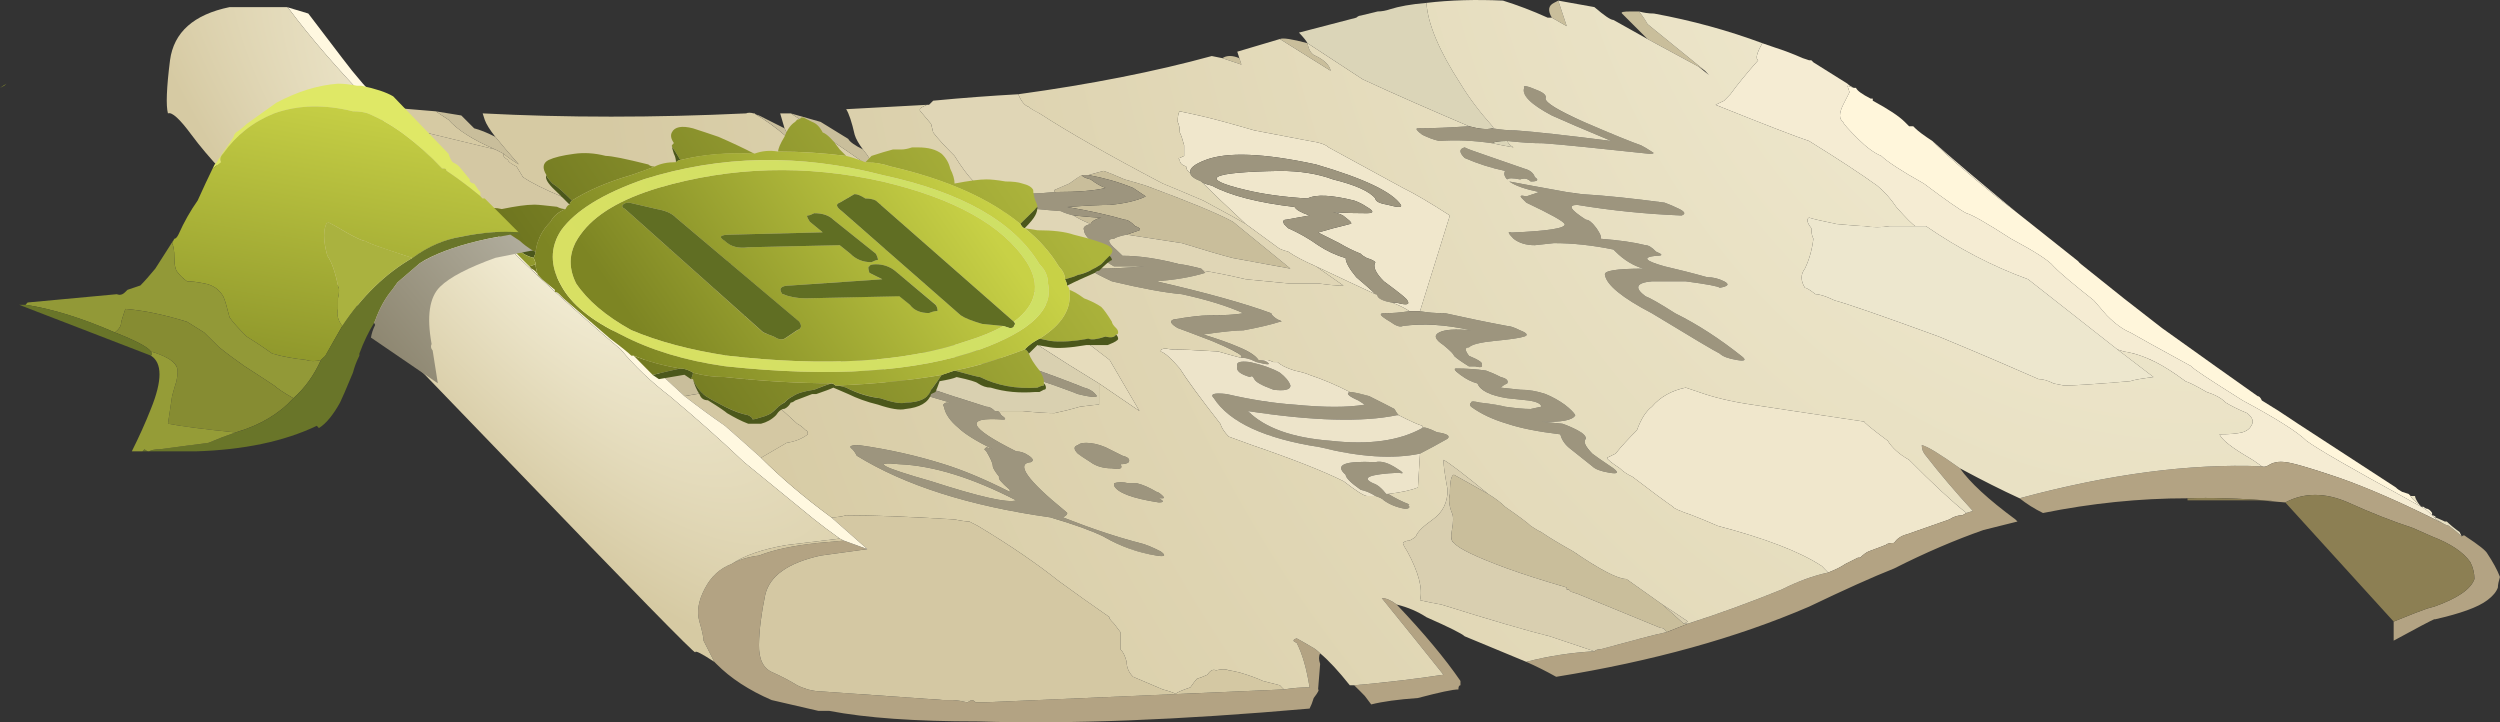 <?xml version="1.0" encoding="UTF-8" standalone="no"?>
<!-- Created with Inkscape (http://www.inkscape.org/) -->
<svg
    xmlns:inkscape="http://www.inkscape.org/namespaces/inkscape"
    xmlns:rdf="http://www.w3.org/1999/02/22-rdf-syntax-ns#"
    xmlns="http://www.w3.org/2000/svg"
    xmlns:xlink="http://www.w3.org/1999/xlink"
    xmlns:ns1="http://sozi.baierouge.fr"
    xmlns:cc="http://creativecommons.org/ns#"
    xmlns:sodipodi="http://sodipodi.sourceforge.net/DTD/sodipodi-0.dtd"
    xmlns:dc="http://purl.org/dc/elements/1.1/"
    id="svg2"
    xml:space="preserve"
    viewBox="0 0 58.8 16.987"
    version="1.1"
  >
  <rect x="0" y="0" width="58.8" height="16.987" fill="#333333" stroke="none"/>
  <defs
      id="defs6"
    >
    <linearGradient
        id="linearGradient24"
        y2="-3.902"
        gradientUnits="userSpaceOnUse"
        x2="38.307"
        gradientTransform="matrix(-.027 -.8 -.8 .027 -2.12 40.177)"
        y1="-3.902"
        x1="27.101"
      >
      <stop
          id="stop26"
          style="stop-color:#c8d146"
          offset="0"
      />
      <stop
          id="stop28"
          style="stop-color:#7d8523"
          offset="1"
      />
    </linearGradient
    >
    <radialGradient
        id="radialGradient72"
        gradientUnits="userSpaceOnUse"
        cy="-14848"
        cx="-2001.6"
        gradientTransform="matrix(.13 -.789 -.668 -.193 -9616.4 -4425.2)"
        r="45.806"
      >
      <stop
          id="stop74"
          style="stop-color:#f7f2dc"
          offset="0"
      />
      <stop
          id="stop76"
          style="stop-color:#d6caa3"
          offset="1"
      />
    </radialGradient
    >
    <radialGradient
        id="radialGradient90"
        gradientUnits="userSpaceOnUse"
        cy="-14856"
        cx="-1976.3"
        gradientTransform="matrix(.129 -.79 -.712 -.204 -10281 -4593.5)"
        r="4.256"
      >
      <stop
          id="stop92"
          style="stop-color:#b3a983"
          offset="0"
      />
      <stop
          id="stop94"
          style="stop-color:#8c7f53"
          offset="1"
      />
    </radialGradient
    >
    <radialGradient
        id="radialGradient108"
        gradientUnits="userSpaceOnUse"
        cy="-17"
        cx="9.95"
        gradientTransform="matrix(.598 .531 -1.436 1.617 -20.36 31.781)"
        r="5.153"
      >
      <stop
          id="stop110"
          style="stop-color:#f7f2dc"
          offset="0"
      />
      <stop
          id="stop112"
          style="stop-color:#d6caa3"
          offset="1"
      />
    </radialGradient
    >
    <linearGradient
        id="linearGradient126"
        y2="-43.501"
        gradientUnits="userSpaceOnUse"
        x2="11.372"
        gradientTransform="matrix(-.778 -.185 -.492 .705 -2.121 40.177)"
        y1="-43.501"
        x1="-.858"
      >
      <stop
          id="stop128"
          style="stop-color:#adb53c"
          offset="0"
      />
      <stop
          id="stop130"
          style="stop-color:#6c731e"
          offset="1"
      />
    </linearGradient
    >
    <linearGradient
        id="linearGradient146"
        y2="-43.465"
        gradientUnits="userSpaceOnUse"
        x2="10.309"
        gradientTransform="matrix(-.778 -.185 -.492 .706 -2.121 40.176)"
        y1="-43.465"
        x1=".34"
      >
      <stop
          id="stop148"
          style="stop-color:#c8d146"
          offset="0"
      />
      <stop
          id="stop150"
          style="stop-color:#7d8523"
          offset="1"
      />
    </linearGradient
    >
    <linearGradient
        id="linearGradient164"
        y2="-43.433"
        gradientUnits="userSpaceOnUse"
        x2="9.584"
        gradientTransform="matrix(-.778 -.185 -.491 .705 -2.12 40.176)"
        y1="-43.433"
        x1=".846"
      >
      <stop
          id="stop166"
          style="stop-color:#c8d146"
          offset="0"
      />
      <stop
          id="stop168"
          style="stop-color:#7d8523"
          offset="1"
      />
    </linearGradient
    >
    <linearGradient
        id="linearGradient184"
        y2="-41.434"
        gradientUnits="userSpaceOnUse"
        x2="9.098"
        gradientTransform="matrix(-.785 -.154 -.442 .728 -2.12 40.176)"
        y1="-41.434"
        x1="4.945"
      >
      <stop
          id="stop186"
          style="stop-color:#c8d146"
          offset="0"
      />
      <stop
          id="stop188"
          style="stop-color:#7d8523"
          offset="1"
      />
    </linearGradient
    >
    <linearGradient
        id="linearGradient202"
        y2="-43.418"
        gradientUnits="userSpaceOnUse"
        x2="9.922"
        gradientTransform="matrix(-.778 -.185 -.491 .706 -2.12 40.176)"
        y1="-43.418"
        x1=".621"
      >
      <stop
          id="stop204"
          style="stop-color:#cfe065"
          offset="0"
      />
      <stop
          id="stop206"
          style="stop-color:#d8e063"
          offset="1"
      />
    </linearGradient
    >
    <linearGradient
        id="linearGradient222"
        y2="-17.701"
        gradientUnits="userSpaceOnUse"
        x2="41.747"
        gradientTransform="matrix(-.146 -.786 -.789 .13 -2.12 40.176)"
        y1="-17.701"
        x1="33.279"
      >
      <stop
          id="stop224"
          style="stop-color:#c8d146"
          offset="0"
      />
      <stop
          id="stop226"
          style="stop-color:#7d8523"
          offset="1"
      />
    </linearGradient
    >
    <linearGradient
        id="linearGradient248"
        y2="-42.402"
        gradientUnits="userSpaceOnUse"
        x2="20.091"
        gradientTransform="matrix(-.726 -.336 -.536 .633 -2.121 40.176)"
        y1="-42.402"
        x1="14.252"
      >
      <stop
          id="stop250"
          style="stop-color:#b0ac9c"
          offset="0"
      />
      <stop
          id="stop252"
          style="stop-color:#827a62"
          offset="1"
      />
    </linearGradient
    >
  </defs
  >
  <g
      id="g10"
      transform="matrix(1.25 0 0 -1.25 0 16.987)"
    >
    <g
        id="g12"
      >
      <g
          id="g14"
        >
        <g
            id="g16"
          >
          <g
              id="g22"
            >
            <path
                id="path30"
                style="fill-rule:evenodd;fill:url(#linearGradient24)"
                d="m0.078 11.976-0.078-0.039 0.121 0.078-0.043-0.039z"
                inkscape:connector-curvature="0"
            />
          </g
          >
        </g
        >
      </g
      >
      <path
          id="path32"
          style="fill-rule:evenodd;fill:#fff6db"
          d="m36.359 10.937c0.266-0.27 0.668-0.613 1.2-1.043 0.125-0.098 0.253-0.199 0.382-0.297l1.161-0.922c0.015-0.019 0.035-0.043 0.058-0.058 0.266-0.211 0.531-0.426 0.801-0.641l0.719-0.559c0.746-0.535 1.347-0.961 1.8-1.281 0.028 0 0.055-0.027 0.079-0.082l0.32-0.199c0.082-0.055 0.203-0.133 0.359-0.238l1.844-1.2c0.023-0.027 0.066-0.054 0.117-0.082l0.121-0.039 0.039-0.039c0-0.027 0.055-0.082 0.161-0.16l0.039-0.043c-0.075 0.043-0.149 0.082-0.219 0.121-1.094 0.598-1.738 0.969-1.942 1.121-0.16 0.16-0.558 0.414-1.199 0.758-0.64 0.402-0.961 0.613-0.961 0.641-0.636 0.347-1.023 0.562-1.156 0.64-0.137 0.055-0.281 0.16-0.441 0.321l-0.243 0.281c-0.371 0.293-0.625 0.504-0.757 0.641-0.082 0.105-0.348 0.277-0.801 0.519-0.453 0.293-0.735 0.453-0.84 0.481-0.105 0.05-0.375 0.238-0.801 0.558-0.426 0.238-0.691 0.414-0.801 0.52-0.132 0.054-0.277 0.16-0.437 0.32-0.188 0.187-0.281 0.293-0.281 0.32-0.078 0.055-0.078 0.16 0 0.321l0.121 0.238-0.039 0.121 0.117-0.039h0.043c0.023-0.055 0.117-0.121 0.277-0.203h0.039v-0.039c0.297-0.16 0.496-0.293 0.602-0.399 0.027-0.027 0.055-0.054 0.082-0.082h0.078l0.039-0.039c0.055-0.055 0.16-0.133 0.32-0.238zm9.403-7.043c0.023 0 0.05-0.012 0.078-0.039h-0.039l-0.082 0.082c-0.035 0.035-0.067 0.062-0.098 0.078-0.023 0.02-0.043 0.031-0.062 0.039h0.043c0.023-0.023 0.05-0.039 0.078-0.039 0.039-0.02 0.066-0.047 0.082-0.078v-0.043z"
          inkscape:connector-curvature="0"
      />
      <path
          id="path34"
          style="fill-rule:evenodd;fill:#f5ecd3"
          d="m45.801 3.855c0.035-0.035 0.094-0.074 0.179-0.121-0.757 0.383-1.41 0.668-1.96 0.863-0.563 0.191-0.903 0.289-1.02 0.297-0.113 0.016-0.207 0-0.281-0.039-0.071-0.047-0.125-0.059-0.16-0.039-0.118 0.086-0.2 0.14-0.239 0.16-0.32 0.187-0.508 0.332-0.558 0.441 0.183 0 0.332 0.012 0.437 0.039 0.082 0.028 0.133 0.067 0.16 0.122 0.055 0.078 0.028 0.156-0.078 0.238-0.187 0.078-0.32 0.148-0.402 0.199-0.078 0.082-0.199 0.148-0.359 0.199-0.188 0.11-0.321 0.176-0.399 0.203-0.215 0.161-0.402 0.278-0.562 0.36-0.211 0.105-0.411 0.172-0.598 0.199l-0.121 0.039-1.68 1.32c-0.668 0.243-1.305 0.575-1.922 1h-0.199c-0.051 0.028-0.172 0.149-0.359 0.36-0.106 0.16-0.227 0.293-0.36 0.402-0.293 0.211-0.718 0.492-1.281 0.84-0.238 0.078-0.824 0.305-1.758 0.68 0.051 0.027 0.106 0.05 0.16 0.078l0.118 0.121c0.136 0.187 0.308 0.398 0.523 0.64-0.055 0.028-0.027 0.133 0.078 0.321l0.238-0.082c0.161-0.051 0.336-0.117 0.524-0.2 0.039-0.011 0.078-0.027 0.117-0.039h0.043l0.039-0.039 0.641-0.402c0.023-0.027 0.066-0.051 0.117-0.078l-0.117 0.039 0.039-0.121-0.121-0.238c-0.078-0.161-0.078-0.266 0-0.321 0-0.027 0.093-0.133 0.281-0.32 0.16-0.16 0.305-0.266 0.437-0.32 0.11-0.106 0.375-0.282 0.801-0.52 0.426-0.32 0.696-0.508 0.801-0.558 0.105-0.028 0.387-0.188 0.84-0.481 0.453-0.242 0.719-0.414 0.801-0.519 0.132-0.137 0.386-0.348 0.757-0.641l0.243-0.281c0.16-0.161 0.304-0.266 0.441-0.321 0.133-0.078 0.52-0.293 1.156-0.64 0-0.028 0.321-0.239 0.961-0.641 0.641-0.344 1.039-0.598 1.199-0.758 0.204-0.152 0.848-0.523 1.942-1.121 0.07-0.039 0.144-0.078 0.219-0.121 0.019-0.008 0.039-0.019 0.062-0.039 0.031-0.016 0.063-0.043 0.098-0.078l0.082-0.082zm-9.442 7.082c0.34-0.305 0.868-0.75 1.582-1.34-0.129 0.098-0.257 0.199-0.382 0.297-0.532 0.43-0.934 0.773-1.2 1.043z"
          inkscape:connector-curvature="0"
      />
      <path
          id="path36"
          style="fill-rule:evenodd;fill:#c9be9b"
          d="m28 4.296c0.133-0.082 0.238-0.16 0.32-0.242 0.266-0.184 0.426-0.305 0.481-0.359 0.078-0.051 0.144-0.094 0.199-0.117 0.16-0.11 0.359-0.227 0.602-0.364 0.503-0.344 0.839-0.519 1-0.519l0.679-0.481 0.399-0.359h0.082l-0.403-0.16c-0.027 0.054-0.066 0.082-0.121 0.082l-1.558 0.64-0.121 0.039-0.039 0.039h-0.04v0.04c-0.453 0.132-0.828 0.253-1.121 0.359-0.586 0.215-0.918 0.375-1 0.48-0.05 0.028-0.066 0.11-0.039 0.243 0.028 0.16 0.028 0.265 0 0.32-0.054 0.133-0.066 0.25-0.039 0.359 0 0.239 0.028 0.36 0.078 0.36 0.243-0.133 0.453-0.254 0.641-0.36zm3.961 8.039-0.961 0.52-0.48 0.48c-0.028 0.028 0.027 0.039 0.16 0.039h0.16c0.082-0.105 0.133-0.183 0.16-0.238l1.082-0.879-0.121 0.078zm-2.641 1.243 0.16-0.481-0.281 0.16c-0.078 0.133-0.066 0.227 0.039 0.278l0.082 0.043zm-5.238-0.723c0.051 0.027 0.227 0 0.52-0.078 0.023-0.133 0.078-0.215 0.16-0.242 0.16-0.079 0.254-0.172 0.277-0.278l-0.957 0.598zm-1.082-0.36c0.082 0.055 0.188 0.055 0.32 0l0.039-0.121-0.359 0.121zm-1.801-3.32c0.082 0.028 0.16 0.055 0.242 0.082 0.024 0.024 0 0.051-0.082 0.078-0.078 0.082-0.144 0.121-0.199 0.121-0.265 0.079-0.625 0.161-1.078 0.239 0.371 0.027 0.637 0.039 0.797 0.039 0.293 0.027 0.519 0.082 0.68 0.16l-0.239 0.16c-0.265 0.109-0.547 0.188-0.84 0.242 0.106 0.028 0.2 0.055 0.282 0.078 0.078-0.023 0.211-0.078 0.398-0.16 0.188-0.051 0.32-0.094 0.399-0.117 0.8-0.297 1.347-0.519 1.64-0.68l1.082-0.882c-0.293 0.054-0.652 0.121-1.082 0.199-0.211 0.054-0.531 0.148-0.961 0.281-0.343 0.055-0.691 0.105-1.039 0.16zm-0.84 1.121c0-0.027 0.055-0.054 0.161-0.082 0.105-0.078 0.199-0.133 0.281-0.16-0.188-0.051-0.508-0.078-0.961-0.078v0.039l0.281 0.121c0.106 0.078 0.184 0.133 0.238 0.16zm-0.16-0.761c0.266-0.028 0.442-0.04 0.52-0.04-0.106-0.027-0.172-0.066-0.199-0.121-0.133 0.055-0.239 0.11-0.321 0.161zm-7-0.68c0.215-0.027 0.375-0.094 0.481-0.199 0 0.027 0.027 0.027 0.082 0l-0.082-0.121c-0.16-0.161-0.266-0.348-0.321-0.559-0.027-0.242 0.028-0.535 0.161-0.879 0.027-0.027 0.082-0.109 0.16-0.242 0-0.027-0.012-0.121-0.039-0.277l-0.082-0.122c0-0.082 0.054-0.148 0.16-0.199-0.266-0.027-0.547-0.066-0.84-0.121-1.199 1.094-2.25 2.094-3.16 3 0.082 0 0.16-0.016 0.242-0.039 0.746-0.055 1.16-0.094 1.238-0.121 0.215-0.027 0.496-0.055 0.84-0.082 0.375 0.027 0.641 0.027 0.801 0 0.105 0 0.226-0.012 0.359-0.039zm-3.719 1.84-0.16 0.082c-0.425 0.183-0.718 0.371-0.879 0.558l-0.242 0.16 0.481-0.078 0.242-0.242c0.105-0.027 0.238-0.078 0.398-0.16 0.106-0.133 0.254-0.305 0.442-0.52-0.137 0.083-0.227 0.149-0.282 0.2zm5.282 0.48 0.039-0.078v-0.082c-0.203 0.18-0.399 0.316-0.582 0.422 0.023-0.008 0.043-0.012 0.062-0.02l0.481-0.242zm0.117 0.281 0.562-0.16 0.52-0.32c0.027-0.055 0.121-0.121 0.277-0.199 0.11-0.133 0.188-0.266 0.242-0.403-0.773 0.536-1.308 0.895-1.601 1.082z"
          inkscape:connector-curvature="0"
      />
      <path
          id="path38"
          style="fill-rule:evenodd;fill:#ede7ce"
          d="m36.039 9.335h0.199c0.617-0.425 1.254-0.757 1.922-1l1.68-1.32 0.68-0.52c-0.215-0.027-0.36-0.05-0.438-0.078-0.641-0.054-1.055-0.082-1.242-0.082l-0.199 0.039c-0.106 0.055-0.2 0.082-0.282 0.082-0.48 0.211-1.105 0.481-1.879 0.801-1.093 0.399-1.746 0.625-1.96 0.68-0.161 0.078-0.282 0.117-0.36 0.117-0.105 0.082-0.172 0.121-0.199 0.121-0.082 0.133-0.082 0.254 0 0.36 0.078 0.16 0.133 0.347 0.16 0.562-0.027 0.051-0.039 0.117-0.039 0.199-0.082 0.106-0.094 0.172-0.043 0.199 0.082-0.027 0.254-0.066 0.52-0.121 0.269-0.023 0.441-0.039 0.523-0.039 0.156-0.027 0.316-0.027 0.477 0h0.48z"
          inkscape:connector-curvature="0"
      />
      <path
          id="path40"
          style="fill-rule:evenodd;fill:#f0e7cc"
          d="m34.398 2.816-0.117 0.121c-0.402 0.266-1.054 0.519-1.961 0.758-0.187 0.082-0.347 0.148-0.48 0.199-0.238 0.082-0.36 0.137-0.36 0.16-0.16 0.109-0.414 0.297-0.761 0.563-0.106 0.05-0.184 0.105-0.239 0.16-0.16 0.105-0.242 0.172-0.242 0.199 0.055 0.027 0.11 0.055 0.16 0.078 0.11 0.137 0.243 0.281 0.403 0.441 0.078 0.215 0.172 0.36 0.281 0.442 0.156 0.183 0.371 0.305 0.637 0.359l0.242-0.082c0.293-0.105 0.625-0.183 1-0.238 0.348-0.055 1.055-0.16 2.121-0.32-0.027 0 0.117-0.121 0.438-0.36 0.082-0.133 0.214-0.254 0.402-0.359 0.449-0.453 0.812-0.789 1.078-1l-0.078-0.043c-0.082 0-0.16-0.024-0.242-0.078l-0.801-0.281c-0.106-0.028-0.184-0.079-0.238-0.161-0.082 0-0.133-0.011-0.161-0.039l-0.32-0.121c-0.055-0.023-0.105-0.066-0.16-0.117h-0.039l-0.242-0.121c-0.078-0.055-0.184-0.106-0.321-0.16zm-7.878 4.918c-0.079 0.054-0.188 0.109-0.321 0.16h0.082c0.184-0.051 0.254-0.039 0.199 0.043 0 0.023-0.148 0.144-0.441 0.359-0.16 0.16-0.211 0.282-0.16 0.36-0.024 0.027-0.078 0.054-0.16 0.078-0.051 0.027-0.094 0.054-0.117 0.082-0.137 0.054-0.27 0.121-0.403 0.199-0.211 0.105-0.347 0.176-0.398 0.199 0.187 0.055 0.387 0.11 0.597 0.16 0.055 0 0.028 0.043-0.078 0.121-0.047 0.047-0.125 0.083-0.238 0.102 0.242-0.016 0.457-0.019 0.637-0.019 0.136 0 0.136 0.039 0 0.117-0.078 0.054-0.16 0.093-0.239 0.121-0.425 0.105-0.718 0.121-0.878 0.039-0.454 0.027-0.84 0.082-1.161 0.16-0.906 0.215-0.695 0.336 0.641 0.359 0.371 0 0.703-0.05 1-0.16 0.426-0.105 0.691-0.226 0.797-0.359 0-0.055 0.082-0.094 0.242-0.121 0.184-0.051 0.266-0.051 0.238 0-0.16 0.242-0.691 0.496-1.597 0.761-0.989 0.215-1.68 0.239-2.082 0.083-0.215-0.083-0.305-0.161-0.282-0.243-0.05 0.028-0.078 0.067-0.078 0.121-0.082 0.028-0.121 0.067-0.121 0.122-0.027 0.023-0.027 0.039 0 0.039l0.082 0.039v0.199c-0.027 0.105-0.054 0.187-0.082 0.242 0 0.078-0.011 0.145-0.039 0.199 0 0.106 0.012 0.172 0.039 0.199l0.36-0.078c0.242-0.054 0.589-0.148 1.043-0.281l1.039-0.199c0.187-0.027 0.304-0.067 0.359-0.121 0.586-0.321 1.055-0.574 1.398-0.762 0.215-0.105 0.508-0.277 0.883-0.519l-0.562-1.801h-0.199zm-3.079 1.64c-0.375 0.348-0.652 0.614-0.839 0.801 0.027-0.027 0.093-0.055 0.199-0.078 0.347-0.187 0.867-0.32 1.558-0.402 0.028-0.051 0.121-0.106 0.282-0.16l-0.442-0.079c-0.051 0-0.066-0.027-0.039-0.082l0.078-0.078c0.188-0.082 0.375-0.187 0.563-0.32 0.16-0.106 0.332-0.188 0.519-0.242 0-0.078 0.067-0.199 0.2-0.36 0.187-0.16 0.308-0.265 0.359-0.32-0.293 0.137-0.664 0.309-1.117 0.524-0.242 0.105-0.414 0.199-0.524 0.277-0.105 0.027-0.172 0.055-0.199 0.082l-0.598 0.437z"
          inkscape:connector-curvature="0"
      />
      <path
          id="path42"
          style="fill-rule:evenodd;fill:#b3a383"
          d="m43 4.136-0.48 0.039 0.32-0.019c-0.332 0.031-0.668 0.05-1 0.058-0.227 0.008-0.453 0.008-0.68 0-0.906 0-1.812-0.094-2.719-0.277-0.16 0.078-0.308 0.172-0.441 0.277 1.691 0.457 3.211 0.656 4.559 0.602 0.035-0.02 0.089-0.008 0.16 0.039 0.074 0.039 0.168 0.055 0.281 0.039 0.117-0.008 0.457-0.106 1.02-0.297 0.55-0.191 1.203-0.48 1.96-0.863l0.04-0.02c0.019-0.004 0.039-0.011 0.062-0.019 0.078-0.059 0.16-0.125 0.238-0.2 0.028 0.028 0.051 0.028 0.078 0 0.243-0.16 0.375-0.265 0.403-0.32 0.105-0.16 0.187-0.305 0.238-0.441-0.023-0.078-0.039-0.145-0.039-0.199-0.027-0.079-0.094-0.161-0.199-0.239-0.176-0.133-0.504-0.25-0.981-0.359h-0.019c-0.051-0.02-0.305-0.152-0.762-0.402v0.359c0.344 0.141 0.551 0.219 0.621 0.242 0.047 0.016 0.094 0.027 0.141 0.039 0.437 0.156 0.691 0.328 0.758 0.52 0 0.105-0.024 0.215-0.079 0.32-0.132 0.188-0.375 0.348-0.718 0.48l-0.364 0.161c-0.382 0.125-0.789 0.285-1.218 0.48-0.43 0.188-0.825 0.188-1.18 0zm-11.238-2.281c0.586 0.187 1.172 0.402 1.758 0.64 0.32 0.161 0.613 0.266 0.878 0.321 0.137 0.054 0.243 0.105 0.321 0.16l0.242 0.121h0.039c0.055 0.051 0.105 0.094 0.16 0.117l0.32 0.121c0.028 0.028 0.079 0.039 0.161 0.039 0.054 0.082 0.132 0.137 0.238 0.161l0.801 0.281c0.082 0.054 0.16 0.078 0.242 0.078l0.078 0.043 0.121 0.039c-0.32 0.348-0.613 0.691-0.883 1.039-0.05 0.055-0.078 0.121-0.078 0.199 0.106-0.023 0.348-0.172 0.719-0.437 0.187-0.266 0.535-0.586 1.043-0.961l0.039-0.039-0.641-0.16c-0.535-0.188-1.093-0.426-1.679-0.723-0.403-0.16-0.934-0.399-1.602-0.719-1.359-0.586-2.945-1.027-4.758-1.32-0.187 0.105-0.375 0.199-0.562 0.281 0.402 0.106 0.828 0.172 1.281 0.199 0.027 0.028 0.066 0.039 0.121 0.039l0.758 0.204c0.187 0.05 0.348 0.089 0.48 0.117l0.403 0.16zm-7.602-1.238c0.16 0.027 0.32 0.039 0.481 0.039-0.055 0.347-0.133 0.625-0.243 0.839-0.078 0.028-0.078 0.055 0 0.083 0.055-0.028 0.149-0.083 0.282-0.161 0.054-0.027 0.105-0.066 0.16-0.121-0.028-0.054-0.028-0.121 0-0.199l-0.039-0.48c0.027 0 0-0.055-0.082-0.161-0.024-0.082-0.051-0.148-0.078-0.199-2.453-0.215-4.536-0.297-6.243-0.242-1.171 0-2.105 0.066-2.796 0.199h-0.204l-0.878 0.203c-0.426 0.184-0.774 0.411-1.04 0.68l-0.039 0.039c-0.054 0.106-0.121 0.238-0.203 0.399 0 0.054-0.023 0.175-0.078 0.359-0.055 0.187-0.019 0.394 0.102 0.621 0.117 0.227 0.285 0.379 0.5 0.461 0.133 0.078 0.304 0.133 0.519 0.16 0.266 0.106 0.641 0.188 1.117 0.238l0.481 0.043 0.441-0.16-0.879-0.121c-0.617-0.137-0.961-0.383-1.043-0.742-0.074-0.352-0.113-0.664-0.117-0.938-0.004-0.273 0.082-0.445 0.258-0.519 0.176-0.078 0.328-0.16 0.461-0.242 0.055-0.028 0.121-0.051 0.199-0.078 0.106-0.028 0.199-0.039 0.281-0.039l2.282-0.161h0.16c0.086-0.004 0.18-0.019 0.277-0.043l0.082 0.043c0.028 0 0.051-0.015 0.078-0.043h0.161l5.64 0.243zm2.121 1.597c0.504-0.531 0.907-1.011 1.199-1.437v-0.082c-0.027 0-0.039-0.028-0.039-0.078-0.109 0-0.359-0.055-0.761-0.161-0.371-0.027-0.664-0.066-0.879-0.121l-0.121 0.16c-0.051 0.055-0.121 0.122-0.2 0.2 0.614 0.054 1.172 0.121 1.68 0.199-0.32 0.402-0.707 0.883-1.16 1.441 0.082 0 0.172-0.039 0.281-0.121z"
          inkscape:connector-curvature="0"
      />
      <path
          id="path44"
          style="fill-rule:evenodd;fill:#dbd5b8"
          d="m27.641 11.214c-0.696 0.297-1.36 0.586-2 0.883l-1.039 0.68c-0.028 0.051-0.082 0.117-0.161 0.199l1.079 0.281c0.027 0.024 0.054 0.039 0.082 0.039l0.32 0.078c0.078 0 0.16 0.016 0.238 0.043 0.16 0.051 0.387 0.094 0.68 0.118 0.027-0.399 0.242-0.907 0.64-1.52 0.161-0.266 0.36-0.531 0.602-0.801 0.023-0.023 0.023-0.039 0-0.039-0.109-0.027-0.254-0.012-0.441 0.039zm0.718-0.277c0.028-0.055 0.067-0.094 0.121-0.121-0.16 0.027-0.292 0.054-0.398 0.078 0.023 0.027 0.117 0.043 0.277 0.043z"
          inkscape:connector-curvature="0"
      />
      <path
          id="path46"
          style="fill-rule:evenodd;fill:#9d957e"
          d="m31.32 8.578c0.239-0.055 0.508-0.122 0.801-0.204 0.106 0 0.211-0.023 0.32-0.078 0.106-0.054 0.079-0.093-0.082-0.121-0.027 0.028-0.238 0.067-0.64 0.121h-0.637c-0.297-0.027-0.336-0.121-0.121-0.281 0.078-0.027 0.266-0.133 0.559-0.32 0.425-0.211 0.839-0.481 1.242-0.801 0.105-0.078 0.078-0.106-0.082-0.078-0.16 0.027-0.266 0.066-0.321 0.121-0.105 0.051-0.531 0.305-1.277 0.758-0.562 0.293-0.855 0.535-0.883 0.722-0.027 0.078 0.215 0.118 0.723 0.118-0.188 0.054-0.363 0.16-0.524 0.32l-0.039 0.039c-0.398 0.082-0.773 0.121-1.121 0.121l-0.359-0.039c-0.16 0-0.293 0.039-0.399 0.121-0.105 0.106-0.121 0.145-0.039 0.117 0.692 0.028 1.024 0.082 1 0.16-0.027 0.055-0.269 0.188-0.722 0.403l-0.078 0.078c-0.055 0.055-0.028 0.066 0.078 0.039l0.242 0.082c-0.266 0.055-0.453 0.121-0.563 0.199 0.137-0.027 0.497-0.094 1.082-0.199l0.282-0.039c0.453-0.027 0.972-0.082 1.558-0.16 0.078-0.028 0.172-0.067 0.282-0.121 0.105-0.055 0.117-0.094 0.039-0.121-0.668 0.027-1.321 0.093-1.961 0.199-0.188 0-0.133-0.09 0.16-0.278 0.055 0 0.121-0.054 0.199-0.16 0.055-0.082 0.082-0.133 0.082-0.16v-0.039c0.344-0.027 0.625-0.066 0.84-0.121 0.055 0 0.121-0.039 0.199-0.121 0.133-0.055 0.133-0.078 0-0.078-0.265-0.028-0.215-0.094 0.16-0.199zm-3.238 2.597c0.156-0.027 0.305-0.039 0.438-0.039 0.375-0.027 0.972-0.094 1.8-0.199-0.508 0.211-0.879 0.371-1.121 0.48-0.398 0.211-0.574 0.383-0.519 0.52-0.028 0.051 0.054 0.039 0.242-0.043 0.133-0.051 0.183-0.106 0.16-0.16 0-0.078 0.238-0.227 0.719-0.438 0.558-0.242 0.918-0.386 1.078-0.441 0.055-0.027 0.121-0.067 0.203-0.121 0.051-0.024 0.039-0.039-0.043-0.039-0.984 0.105-1.652 0.175-2 0.199-0.211 0-0.437 0.016-0.68 0.043-0.16 0-0.254-0.016-0.277-0.043-0.375 0.055-0.707 0.066-1 0.043-0.109 0.023-0.215 0.066-0.32 0.117-0.11 0.082-0.137 0.121-0.082 0.121 0.293 0 0.613 0.016 0.961 0.039 0.187-0.051 0.332-0.066 0.441-0.039zm-1.883-3.281c-0.16 0.027-0.254 0.066-0.277 0.121 0 0.027-0.016 0.039-0.043 0.039-0.051 0.055-0.172 0.16-0.359 0.32-0.133 0.161-0.2 0.282-0.2 0.36-0.187 0.054-0.359 0.136-0.519 0.242-0.188 0.133-0.375 0.238-0.563 0.32l-0.078 0.078c-0.027 0.055-0.012 0.082 0.039 0.082l0.442 0.079c-0.161 0.054-0.254 0.109-0.282 0.16-0.691 0.082-1.211 0.215-1.558 0.402-0.106 0.023-0.172 0.051-0.199 0.078-0.137 0.055-0.204 0.106-0.204 0.16-0.027 0.082 0.067 0.16 0.282 0.243 0.402 0.156 1.093 0.132 2.082-0.083 0.906-0.265 1.437-0.519 1.597-0.761 0.028-0.051-0.05-0.051-0.238 0-0.16 0.027-0.242 0.066-0.242 0.121-0.106 0.133-0.371 0.254-0.797 0.359-0.297 0.11-0.629 0.16-1 0.16-1.336-0.023-1.547-0.144-0.641-0.359 0.321-0.078 0.707-0.133 1.161-0.16 0.16 0.082 0.453 0.066 0.878-0.039 0.079-0.028 0.161-0.067 0.239-0.121 0.136-0.078 0.136-0.117 0-0.117-0.18 0-0.395 0.003-0.637 0.019 0.113-0.019 0.191-0.055 0.238-0.102 0.106-0.078 0.133-0.121 0.078-0.121-0.21-0.05-0.41-0.105-0.597-0.16 0.051-0.023 0.187-0.094 0.398-0.199 0.133-0.078 0.266-0.145 0.403-0.199 0.023-0.028 0.066-0.055 0.117-0.082 0.082-0.024 0.136-0.051 0.16-0.078-0.051-0.078 0-0.2 0.16-0.36 0.293-0.215 0.441-0.336 0.441-0.359 0.055-0.082-0.015-0.094-0.199-0.043h-0.082zm-2.5-1.078c0.071 0 0.117-0.016 0.141-0.039 0.082-0.055 0.015-0.055-0.199 0-0.106 0.051-0.188 0.078-0.243 0.078h-0.039v0.039c-0.05 0.055-0.238 0.148-0.558 0.281-0.348 0.133-0.563 0.215-0.641 0.242-0.133 0.078-0.16 0.133-0.078 0.161 0.293 0.05 0.52 0.078 0.68 0.078 0.265 0 0.476 0.011 0.636 0.039-0.293 0.133-0.679 0.254-1.16 0.359-0.316 0.027-0.758 0.109-1.316 0.242-0.402 0.188-0.508 0.266-0.32 0.239 0.32 0 0.625 0.015 0.918 0.043h-0.559c-0.082 0.05-0.176 0.105-0.281 0.156-0.059 0.015-0.098 0.023-0.121 0.023l-0.039 0.02c-0.133 0.051-0.133 0.078 0 0.078l0.359-0.039c-0.078 0.054-0.145 0.094-0.199 0.121-0.188 0.133-0.282 0.238-0.282 0.32-0.027 0.051 0.016 0.094 0.122 0.117 0.027 0.055 0.093 0.094 0.199 0.121-0.078 0-0.254 0.016-0.52 0.04-0.105 0.027-0.183 0.054-0.238 0.082-0.348 0.027-0.586 0.05-0.723 0.078-0.133 0.054-0.25 0.093-0.359 0.121l-0.117 0.121c0.476 0 0.84 0.012 1.078 0.039 0.453 0 0.773 0.027 0.961 0.078-0.082 0.027-0.176 0.082-0.281 0.16-0.106 0.028-0.161 0.055-0.161 0.082h0.121c0.293-0.054 0.575-0.133 0.84-0.242l0.239-0.16c-0.161-0.078-0.387-0.133-0.68-0.16-0.16 0-0.426-0.012-0.797-0.039 0.453-0.078 0.813-0.16 1.078-0.239 0.055 0 0.121-0.039 0.199-0.121 0.082-0.027 0.106-0.054 0.082-0.078-0.082-0.027-0.16-0.054-0.242-0.082-0.133-0.027-0.211-0.055-0.238-0.078-0.133 0-0.121-0.066 0.039-0.203l0.121-0.117c0.32 0 0.68-0.055 1.078-0.16 0.055 0 0.188-0.028 0.403-0.082l0.078-0.079c-0.266-0.082-0.575-0.132-0.918-0.16 0.933-0.215 1.652-0.414 2.16-0.601 0-0.028 0.039-0.067 0.117-0.117 0.082-0.028 0.094-0.043 0.043-0.043-0.16-0.051-0.387-0.106-0.684-0.161-0.132 0-0.382-0.023-0.757-0.078 0.265-0.082 0.492-0.16 0.679-0.242 0.188-0.078 0.305-0.16 0.36-0.238h0.019zm-7.738 0.359h0.039c0.535 0.133 1.305 0.082 2.32-0.16 0.719-0.215 1.414-0.453 2.078-0.719 0.11-0.027 0.188-0.082 0.243-0.16-0.028-0.027-0.149-0.016-0.36 0.039-0.48 0.188-0.972 0.348-1.48 0.481-0.719 0.238-1.293 0.332-1.719 0.281-0.75-0.027-0.801-0.176-0.16-0.442 0.238-0.105 0.785-0.292 1.637-0.558 0.054 0 0.109-0.027 0.16-0.082h0.043c0.027 0 0.05-0.027 0.078-0.078 0.082-0.055 0.094-0.082 0.039-0.082-0.746 0.054-0.664-0.145 0.242-0.598 0.078 0 0.16-0.027 0.238-0.082 0.082-0.051 0.094-0.094 0.039-0.121-0.293-0.024-0.078-0.332 0.641-0.918l0.043-0.039c0-0.027-0.027-0.055-0.082-0.082 0.535-0.211 1.016-0.371 1.441-0.481 0.106-0.023 0.239-0.078 0.399-0.16 0.105-0.078 0.082-0.105-0.078-0.078-0.348 0.051-0.68 0.172-1 0.359-0.215 0.106-0.547 0.227-1 0.36-1.524 0.215-2.735 0.601-3.641 1.16-0.027 0.055-0.055 0.094-0.082 0.121-0.078 0.051-0.039 0.078 0.121 0.078 0.559-0.078 1.094-0.199 1.602-0.359 0.343-0.106 0.758-0.277 1.238-0.52v0.039c-0.16 0.137-0.227 0.215-0.199 0.243-0.082 0.105-0.121 0.171-0.121 0.199 0 0.054-0.039 0.148-0.121 0.281l-0.039 0.039 0.039 0.039 0.121-0.039c-0.321 0.16-0.532 0.293-0.641 0.399-0.16 0.132-0.254 0.265-0.277 0.402-0.028 0.023-0.016 0.051 0.039 0.078h0.078c-1.973 0.563-2.613 0.945-1.918 1.16zm9.918-2.918c-0.078 0.051-0.172 0.094-0.277 0.117-0.188 0.137-0.282 0.227-0.282 0.282-0.215 0.187-0.027 0.265 0.559 0.238 0.109 0.027 0.242-0.012 0.402-0.117 0.133-0.082 0.145-0.11 0.039-0.082-0.558-0.028-0.718-0.094-0.48-0.2 0.082-0.027 0.16-0.093 0.242-0.199h0.039c0.133-0.082 0.266-0.148 0.399-0.199-0.028 0-0.028-0.016 0-0.043 0-0.023-0.028-0.039-0.079-0.039-0.16 0.027-0.293 0.082-0.402 0.16-0.023 0.028-0.078 0.055-0.16 0.082zm0.84 0.797c-0.504-0.105-1.133-0.066-1.879 0.121-1.039 0.16-1.707 0.469-2 0.922-0.078 0.078 0 0.106 0.242 0.078 0.453-0.105 0.879-0.172 1.277-0.199 0.563-0.055 1-0.055 1.321 0l-0.121 0.078c-0.184 0.082-0.239 0.137-0.161 0.16 0.055 0 0.176-0.023 0.364-0.078 0.211-0.105 0.371-0.187 0.476-0.242 0.028-0.051 0.055-0.094 0.082-0.117h-0.039c-0.64-0.133-1.574-0.11-2.801 0.078 0.321-0.32 0.84-0.504 1.559-0.559 0.723-0.082 1.293 0 1.723 0.239 0.023 0.027 0.117 0 0.277-0.079 0.188-0.027 0.254-0.066 0.199-0.121-0.183-0.105-0.359-0.199-0.519-0.281zm-0.199 2.68h0.199c0.136-0.024 0.297-0.039 0.48-0.039 0.348-0.078 0.735-0.16 1.16-0.239 0.055 0 0.133-0.027 0.243-0.082 0.132-0.05 0.16-0.093 0.078-0.117-0.078-0.027-0.266-0.054-0.559-0.082-0.266-0.027-0.426-0.066-0.48-0.121-0.082 0-0.082-0.051 0-0.16 0.187-0.078 0.265-0.133 0.238-0.16 0.027-0.051-0.012-0.067-0.117-0.039h-0.121c-0.133 0.082-0.227 0.148-0.282 0.199 0 0.027-0.066 0.094-0.199 0.203-0.16 0.106-0.187 0.184-0.078 0.238 0.106 0.055 0.305 0.067 0.598 0.039-0.481 0.11-0.907 0.137-1.282 0.082-0.05-0.027-0.132 0-0.238 0.079-0.187 0.109-0.226 0.16-0.121 0.16 0.16 0 0.32 0.015 0.481 0.039zm-5.559-3.239c0.078 0.028 0.172 0.028 0.277 0h0.16c0.11-0.027 0.227-0.078 0.364-0.16 0.023 0 0.066-0.027 0.117-0.078 0.027-0.027 0.027-0.043 0-0.043h-0.078c0.105-0.051 0.105-0.078 0-0.078-0.508 0.078-0.785 0.188-0.84 0.32v0.039zm-0.52 0.762c0.106 0 0.227-0.027 0.36-0.082l0.32-0.16c0.106-0.027 0.145-0.066 0.117-0.121-0.023-0.024-0.078-0.039-0.156-0.039 0.051-0.078 0-0.106-0.16-0.078-0.16 0-0.297 0.039-0.402 0.117-0.133 0.082-0.215 0.137-0.239 0.16-0.082 0.082-0.082 0.137 0 0.16 0.024 0.028 0.078 0.043 0.16 0.043zm3.84 1.078c0-0.078-0.109-0.105-0.32-0.078-0.215 0.078-0.336 0.145-0.359 0.199-0.028 0.051-0.055 0.067-0.082 0.039-0.188 0.055-0.266 0.122-0.239 0.2-0.027 0.082 0.051 0.105 0.239 0.082 0.242-0.055 0.425-0.121 0.562-0.199 0.106-0.083 0.172-0.161 0.199-0.243zm4.321-0.078c0.16 0 0.32-0.027 0.48-0.082 0.133-0.055 0.25-0.121 0.359-0.199 0.106-0.082 0.172-0.148 0.2-0.199-0.047-0.094-0.262-0.137-0.641-0.121 0.125-0.012 0.258-0.024 0.398-0.039 0.082-0.028 0.176-0.067 0.282-0.122 0.105-0.05 0.16-0.105 0.16-0.16-0.055-0.054-0.012-0.148 0.121-0.281 0.027-0.023 0.16-0.117 0.398-0.277 0.106-0.082 0.082-0.11-0.078-0.082-0.16 0.027-0.265 0.066-0.32 0.121l-0.402 0.32c-0.106 0.078-0.172 0.172-0.2 0.281-0.425 0.051-0.757 0.118-1 0.2-0.265 0.078-0.492 0.183-0.679 0.32-0.028 0.023-0.028 0.051 0 0.078 0 0.027 0.054 0.027 0.16 0 0.242-0.027 0.398-0.051 0.48-0.078 0.188-0.027 0.348-0.043 0.481-0.043l0.199 0.043c0 0.051-0.078 0.094-0.238 0.117l-0.403 0.043c-0.32 0.051-0.504 0.145-0.558 0.277-0.106 0.028-0.215 0.082-0.321 0.161-0.105 0.082-0.132 0.121-0.082 0.121 0.188 0 0.375-0.012 0.563-0.039 0.078-0.028 0.172-0.067 0.277-0.122 0.11-0.027 0.149-0.066 0.121-0.121-0.05-0.023-0.093-0.05-0.121-0.078l0.364-0.039zm-0.282 4.117c-0.265 0.055-0.519 0.137-0.761 0.243-0.106 0.105-0.106 0.171 0 0.199 0.054-0.028 0.16-0.067 0.32-0.121l0.801-0.278c0.105-0.027 0.175-0.082 0.199-0.16 0.082-0.054 0.055-0.082-0.078-0.082-0.055 0.055-0.121 0.067-0.199 0.039-0.137 0.028-0.215 0.028-0.243 0-0.054 0.055-0.066 0.11-0.039 0.16zm-11.398-5.519c-0.535 0.055-0.336-0.055 0.598-0.32 0.906-0.293 1.441-0.415 1.601-0.36-0.828 0.426-1.562 0.653-2.199 0.68z"
          inkscape:connector-curvature="0"
      />
      <path
          id="path48"
          style="fill-rule:evenodd;fill:#e0d6b6"
          d="m20.48 10.296h-0.121c-0.05-0.027-0.132-0.082-0.238-0.16l-0.281-0.121v-0.039c-0.238-0.027-0.602-0.039-1.078-0.039l0.117-0.121c0.109-0.028 0.226-0.067 0.359-0.121 0.137-0.028 0.375-0.051 0.723-0.078 0.055-0.028 0.133-0.055 0.238-0.082 0.082-0.051 0.188-0.106 0.321-0.161-0.106-0.023-0.149-0.066-0.122-0.117 0-0.082 0.094-0.187 0.282-0.32 0.054-0.027 0.121-0.067 0.199-0.121l-0.359 0.039c-0.133 0-0.133-0.027 0-0.078l0.039-0.02-0.039-0.023c-0.106 0.027-0.215 0.043-0.321 0.043-0.105 0-0.199 0.011-0.277 0.039-0.11 0.027-0.215 0.078-0.32 0.16-0.082 0.055-0.231 0.187-0.442 0.398-0.187 0.161-0.348 0.293-0.48 0.403-0.106 0.078-0.227 0.211-0.36 0.398-0.105 0.106-0.226 0.266-0.359 0.481-0.188 0.187-0.32 0.332-0.402 0.441l-0.039 0.16-0.2 0.238c-0.027 0.028-0.015 0.055 0.039 0.083l0.082 0.039h0.039l0.079 0.078c0.562 0.054 1.093 0.093 1.601 0.121 0.055-0.133 0.121-0.215 0.199-0.238 0.028-0.028 0.094-0.067 0.2-0.122 0.535-0.347 1.308-0.789 2.32-1.32 0.137-0.055 0.387-0.16 0.762-0.32 0.398-0.215 0.664-0.36 0.8-0.442l0.598-0.437c0.027-0.027 0.094-0.055 0.199-0.082 0.11-0.078 0.282-0.172 0.524-0.277l0.519-0.364c-0.133 0-0.293 0.016-0.48 0.043h-0.563l-0.797 0.078c-0.347 0.082-0.613 0.133-0.8 0.16l-0.039 0.04c-0.215 0.054-0.348 0.082-0.403 0.082-0.398 0.105-0.758 0.16-1.078 0.16l-0.121 0.117c-0.16 0.137-0.172 0.203-0.039 0.203 0.027 0.023 0.105 0.051 0.238 0.078 0.348-0.055 0.696-0.105 1.039-0.16 0.43-0.133 0.75-0.227 0.961-0.281 0.426-0.078 0.789-0.145 1.082-0.199l-1.082 0.882c-0.293 0.161-0.84 0.383-1.64 0.68-0.079 0.023-0.211 0.066-0.399 0.117-0.187 0.082-0.32 0.137-0.398 0.16-0.082-0.023-0.176-0.05-0.282-0.078z"
          inkscape:connector-curvature="0"
      />
      <path
          id="path50"
          style="fill-rule:evenodd;fill:#e6dcbc"
          d="m20.68 6.374c-0.746 0.454-1.426 0.895-2.039 1.321-1.336 0.773-2.188 1.308-2.559 1.601-0.43 0.293-0.762 0.532-1 0.719-0.187 0.055-0.281 0.121-0.281 0.199 0.051-0.023 0.094-0.051 0.121-0.078l0.68-0.121c0.398-0.105 0.73-0.199 1-0.281 0.398-0.106 0.718-0.199 0.957-0.278 0.187 0 0.308-0.015 0.363-0.039 0.105-0.027 0.183-0.066 0.238-0.121 0.028 0 0.121-0.039 0.281-0.121 0.024-0.027 0.106-0.133 0.239-0.32 0.16-0.133 0.402-0.36 0.718-0.68 0.297-0.293 0.508-0.531 0.641-0.719 0.215-0.16 0.496-0.375 0.84-0.64l0.562-0.961-0.761 0.519z"
          inkscape:connector-curvature="0"
      />
      <path
          id="path52"
          style="fill-rule:evenodd;fill:#d9d0b0"
          d="m16.082 9.296c0.371-0.293 1.227-0.828 2.559-1.601 0.613-0.426 1.293-0.867 2.039-1.321v-0.398c-0.051 0-0.172-0.016-0.36-0.039-0.187-0.055-0.347-0.094-0.48-0.121-0.133 0-0.332 0.012-0.602 0.039h-0.519c-0.051 0.055-0.106 0.082-0.16 0.082-0.852 0.266-1.399 0.453-1.637 0.558-0.641 0.266-0.59 0.415 0.16 0.442 0.426 0.051 1-0.043 1.719-0.281 0.504-0.133 1-0.293 1.48-0.481 0.211-0.055 0.332-0.066 0.36-0.039-0.055 0.078-0.133 0.133-0.243 0.16-0.664 0.266-1.359 0.504-2.078 0.719-1.015 0.242-1.785 0.293-2.32 0.16h-0.078l-0.32 0.641c-0.082 0.105-0.149 0.215-0.204 0.32l-0.039 0.039c0 0.028 0.039 0.039 0.121 0.039 0.028 0.055 0.067 0.082 0.122 0.082 0.132 0.133 0.21 0.254 0.238 0.36-0.028 0.027-0.039 0.105-0.039 0.238 0.027 0.109 0.066 0.187 0.121 0.242l0.16 0.16z"
          inkscape:connector-curvature="0"
      />
      <path
          id="path54"
          style="fill-rule:evenodd;fill:#d4c8a3"
          d="m16.32 3.257c-0.238 0.211-0.465 0.41-0.679 0.598 0.105 0 0.199 0.015 0.281 0.039 0.476 0 1.16-0.024 2.039-0.078 0.133-0.028 0.227-0.039 0.277-0.039l0.16-0.082c0.618-0.371 1.122-0.719 1.524-1.039 0.293-0.215 0.613-0.442 0.957-0.68-0.024 0 0-0.039 0.082-0.121l0.121-0.16v-0.321c0.051-0.05 0.09-0.132 0.117-0.238 0-0.105 0.039-0.199 0.121-0.281l0.559-0.238c0.109-0.028 0.187-0.055 0.242-0.082 0.027 0.027 0.117 0.066 0.277 0.121 0.055 0.078 0.094 0.132 0.122 0.16 0.082 0.027 0.148 0.054 0.199 0.078 0.054 0.082 0.109 0.109 0.16 0.082 0.109 0.027 0.187 0.027 0.242 0 0.027 0 0.094-0.016 0.199-0.039 0.188-0.055 0.332-0.109 0.442-0.16l0.32-0.082c0.023-0.028 0.051-0.051 0.078-0.078l-5.64-0.243h-0.161c-0.027 0.028-0.05 0.043-0.078 0.043h-0.519l-2.282 0.161c-0.082 0-0.171 0.011-0.281 0.039-0.078 0.027-0.144 0.05-0.199 0.078-0.133 0.082-0.285 0.164-0.461 0.242-0.176 0.074-0.262 0.246-0.258 0.519 0.004 0.274 0.043 0.586 0.117 0.938 0.082 0.359 0.426 0.605 1.043 0.742l0.879 0.121zm-0.441 0.16-0.481-0.043c-0.476-0.05-0.851-0.132-1.117-0.238-0.215-0.027-0.386-0.082-0.519-0.16 0.238 0.16 0.586 0.281 1.039 0.359l1 0.121 0.078-0.039zm-1.559 1.559c-0.238 0.215-0.465 0.414-0.679 0.602-0.266 0.183-0.52 0.371-0.762 0.558 0.293 0.051 0.574 0.094 0.84 0.121-0.106 0.051-0.16 0.117-0.16 0.199l0.082 0.122c0.027 0.156 0.039 0.25 0.039 0.277-0.078 0.133-0.133 0.215-0.16 0.242-0.133 0.348-0.188 0.637-0.161 0.879 0.055 0.215 0.161 0.398 0.321 0.559l0.441-0.239 0.039-0.082c-0.027-0.023-0.055-0.078-0.078-0.16-0.055-0.211-0.082-0.426-0.082-0.637 0-0.214 0.016-0.414 0.039-0.601l-0.039-0.238c-0.027-0.055 0.094-0.176 0.359-0.364 0.161-0.16 0.375-0.359 0.641-0.597 0.055-0.028 0.105-0.067 0.16-0.122 0.028 0 0.039-0.027 0.039-0.078-0.105-0.082-0.238-0.136-0.398-0.16-0.188-0.109-0.348-0.203-0.481-0.281zm-4.84 5.719c-0.027-0.028 0-0.067 0.079-0.117 0-0.028 0.054-0.067 0.16-0.122l0.121-0.199c0.16-0.109 0.398-0.226 0.719-0.363 0.269-0.106 0.546-0.184 0.839-0.238 0.11 0 0.215-0.012 0.321-0.039 0.109 0.05 0.226 0.05 0.363 0 0.078-0.028 0.172-0.067 0.277-0.122l0.84-0.64c-0.133 0.027-0.254 0.039-0.359 0.039-0.16 0.027-0.426 0.027-0.801 0-0.344 0.027-0.625 0.055-0.84 0.082-0.078 0.027-0.492 0.066-1.238 0.121-0.082 0.023-0.16 0.039-0.242 0.039-0.426 0.348-0.797 0.68-1.117 1-0.375 0.371-0.735 0.734-1.082 1.078l1.8-0.437 0.16-0.082z"
          inkscape:connector-curvature="0"
      />
      <path
          id="path56"
          style="fill-rule:evenodd;fill:#ede4ca"
          d="m26.121 4.296h-0.039c-0.082 0.106-0.16 0.172-0.242 0.199-0.238 0.106-0.078 0.172 0.48 0.2 0.106-0.028 0.094 0-0.039 0.082-0.16 0.105-0.293 0.144-0.402 0.117-0.586 0.027-0.774-0.051-0.559-0.238 0-0.055 0.094-0.149 0.282-0.282 0.105-0.023 0.199-0.066 0.277-0.117h-0.16c-0.051 0-0.199 0.094-0.438 0.278-0.375 0.187-0.949 0.414-1.722 0.679-0.079 0.028-0.227 0.082-0.438 0.16-0.082 0.082-0.133 0.161-0.16 0.243-0.375 0.48-0.629 0.828-0.762 1.039-0.16 0.187-0.277 0.293-0.359 0.32 0 0.055 0.066 0.066 0.199 0.039 0.16 0 0.453-0.012 0.883-0.039 0.183-0.055 0.332-0.094 0.437-0.121h0.039c0.055 0 0.137-0.027 0.243-0.078 0.214-0.055 0.281-0.055 0.199 0-0.024 0.023-0.07 0.035-0.141 0.039h0.141c0.027 0 0.066-0.016 0.121-0.039h0.078c0.055-0.055 0.16-0.11 0.32-0.16 0.133-0.028 0.227-0.055 0.282-0.082 0.238-0.079 0.492-0.184 0.757-0.321-0.078-0.023-0.027-0.078 0.161-0.16l0.121-0.078c-0.321-0.055-0.758-0.055-1.321 0-0.398 0.027-0.824 0.094-1.277 0.199-0.242 0.028-0.32 0-0.242-0.078 0.293-0.453 0.961-0.762 2-0.922 0.746-0.187 1.375-0.226 1.879-0.121l-0.039-0.637c-0.125-0.05-0.313-0.093-0.559-0.121zm0.641 1.239c-0.43-0.239-1-0.321-1.723-0.239-0.719 0.055-1.238 0.239-1.559 0.559 1.227-0.188 2.161-0.211 2.801-0.078h0.039c0.215-0.11 0.36-0.176 0.442-0.199v-0.043zm-2.481 0.8c-0.027 0.082-0.093 0.16-0.199 0.243-0.137 0.078-0.32 0.144-0.562 0.199-0.188 0.023-0.266 0-0.239-0.082-0.027-0.078 0.051-0.145 0.239-0.2 0.027 0.028 0.054 0.016 0.082-0.039 0.023-0.054 0.144-0.121 0.359-0.199 0.211-0.027 0.32 0 0.32 0.078z"
          inkscape:connector-curvature="0"
      />
      <path
          id="path58"
          style="fill-rule:evenodd;fill:#d9cfb0"
          d="m30 1.335-0.84 0.282c-0.426 0.105-1.105 0.304-2.039 0.597-0.16 0.028-0.293 0.055-0.402 0.082 0.054 0.215-0.024 0.52-0.239 0.918-0.054 0.082-0.082 0.137-0.082 0.16 0.028 0.028 0.067 0.043 0.122 0.043 0.054 0.028 0.093 0.051 0.121 0.078 0.027 0.083 0.132 0.188 0.32 0.321 0.187 0.133 0.277 0.32 0.277 0.558-0.05 0.27-0.078 0.454-0.078 0.563 0.106-0.055 0.387-0.27 0.84-0.641-0.188 0.106-0.398 0.227-0.641 0.36-0.05 0-0.078-0.121-0.078-0.36-0.027-0.105-0.015-0.226 0.039-0.359 0.028-0.055 0.028-0.16 0-0.32-0.027-0.133-0.015-0.215 0.039-0.243 0.082-0.105 0.414-0.265 1-0.48 0.293-0.106 0.668-0.227 1.121-0.359v-0.04h0.04l0.039-0.039 0.121-0.039 1.558-0.64c0.055 0 0.094-0.028 0.121-0.082-0.132-0.028-0.293-0.067-0.48-0.117l-0.758-0.204c-0.055 0-0.094-0.011-0.121-0.039zm1.68 0.52-0.399 0.359c0.16-0.105 0.321-0.211 0.481-0.32l-0.082-0.039z"
          inkscape:connector-curvature="0"
      />
      <path
          id="path60"
          style="fill-rule:evenodd;fill:#fff8e0"
          d="m14.32 4.976c0.375-0.375 0.813-0.746 1.321-1.121 0.214-0.188 0.441-0.387 0.679-0.598l-0.441 0.16-0.078 0.039c-0.188 0.133-0.348 0.254-0.481 0.36-0.425 0.347-0.867 0.707-1.32 1.078-0.453 0.43-0.918 0.84-1.398 1.242-0.348 0.266-0.657 0.559-0.922 0.879-0.852 0.719-1.625 1.43-2.321 2.121-0.343 0.348-0.679 0.664-1 0.961-0.32 0.32-0.652 0.664-1 1.039l-0.199 0.238c-0.055 0.082-0.105 0.161-0.16 0.243-0.641 0.664-1.16 1.265-1.559 1.8l-0.043 0.039 0.403-0.121 0.64-0.84c0.239-0.32 0.504-0.625 0.797-0.917 0.082-0.11 0.176-0.227 0.282-0.364l1.082-1.078c0.32-0.32 0.691-0.652 1.117-1 0.906-0.906 1.961-1.906 3.16-3 0.242-0.187 0.496-0.375 0.762-0.558 0.214-0.188 0.441-0.387 0.679-0.602z"
          inkscape:connector-curvature="0"
      />
      <g
          id="g62"
        >
        <g
            id="g64"
          >
          <g
              id="g70"
            >
            <path
                id="path78"
                style="fill-rule:evenodd;fill:url(#radialGradient72)"
                d="m45.359 4.257h0.082c0-0.027 0.024-0.082 0.079-0.16-0.106 0.078-0.161 0.133-0.161 0.16zm-13.277 8l-1.082 0.879c-0.027 0.051-0.078 0.133-0.16 0.238 0.082-0.023 0.176-0.039 0.281-0.039 0.719-0.132 1.399-0.32 2.039-0.558-0.105-0.188-0.133-0.293-0.078-0.321-0.215-0.242-0.387-0.453-0.523-0.64l-0.118-0.121c-0.054-0.028-0.109-0.051-0.16-0.078 0.934-0.375 1.52-0.602 1.758-0.68 0.563-0.348 0.988-0.629 1.281-0.84 0.133-0.109 0.254-0.242 0.36-0.402 0.187-0.211 0.308-0.332 0.359-0.36h-0.48c-0.161-0.027-0.321-0.027-0.477 0-0.082 0-0.254 0.016-0.523 0.039-0.266 0.055-0.438 0.094-0.52 0.121-0.051-0.027-0.039-0.093 0.043-0.199 0-0.082 0.012-0.148 0.039-0.199-0.027-0.215-0.082-0.402-0.16-0.562-0.082-0.106-0.082-0.227 0-0.36 0.027 0 0.094-0.039 0.199-0.121 0.078 0 0.199-0.039 0.36-0.117 0.214-0.055 0.867-0.281 1.96-0.68 0.774-0.32 1.399-0.59 1.879-0.801 0.082 0 0.176-0.027 0.282-0.082l0.199-0.039c0.187 0 0.601 0.028 1.242 0.082 0.078 0.028 0.227 0.051 0.438 0.078l-0.68 0.52 0.121-0.039c0.187-0.027 0.387-0.094 0.598-0.199 0.16-0.082 0.347-0.199 0.562-0.36 0.078-0.027 0.211-0.093 0.399-0.203 0.16-0.051 0.281-0.117 0.359-0.199 0.082-0.051 0.215-0.121 0.402-0.199 0.106-0.082 0.133-0.16 0.078-0.238-0.027-0.055-0.078-0.094-0.16-0.122-0.105-0.027-0.254-0.039-0.437-0.039 0.05-0.109 0.238-0.254 0.558-0.441 0.039-0.02 0.121-0.074 0.239-0.16-1.348 0.054-2.868-0.145-4.559-0.602-0.348 0.16-0.695 0.336-1.039 0.52l-0.082 0.043c-0.371 0.265-0.613 0.414-0.719 0.437 0-0.078 0.028-0.144 0.078-0.199 0.27-0.348 0.563-0.691 0.883-1.039l-0.121-0.039c-0.266 0.211-0.629 0.547-1.078 1-0.188 0.105-0.32 0.226-0.402 0.359-0.321 0.239-0.465 0.36-0.438 0.36-1.066 0.16-1.773 0.265-2.121 0.32-0.375 0.055-0.707 0.133-1 0.238l-0.242 0.082c-0.266-0.054-0.481-0.176-0.637-0.359-0.109-0.082-0.203-0.227-0.281-0.442-0.16-0.16-0.293-0.304-0.403-0.441-0.05-0.023-0.105-0.051-0.16-0.078 0-0.027 0.082-0.094 0.242-0.199 0.055-0.055 0.133-0.11 0.239-0.16 0.347-0.266 0.601-0.454 0.761-0.563 0-0.023 0.122-0.078 0.36-0.16 0.133-0.051 0.293-0.117 0.48-0.199 0.907-0.239 1.559-0.492 1.961-0.758l0.117-0.121c-0.265-0.055-0.558-0.16-0.878-0.321-0.586-0.238-1.172-0.453-1.758-0.64h-0.082l0.082 0.039c-0.16 0.109-0.321 0.215-0.481 0.32l-0.679 0.481c-0.161 0-0.497 0.175-1 0.519-0.243 0.137-0.442 0.254-0.602 0.364-0.055 0.023-0.121 0.066-0.199 0.117-0.055 0.054-0.215 0.175-0.481 0.359-0.082 0.082-0.187 0.16-0.32 0.242-0.453 0.371-0.734 0.586-0.84 0.641 0-0.109 0.028-0.293 0.078-0.563 0-0.238-0.09-0.425-0.277-0.558-0.188-0.133-0.293-0.238-0.32-0.321-0.028-0.027-0.067-0.05-0.121-0.078-0.055 0-0.094-0.015-0.122-0.043 0-0.023 0.028-0.078 0.082-0.16 0.215-0.398 0.293-0.703 0.239-0.918 0.109-0.027 0.242-0.054 0.402-0.082 0.934-0.293 1.613-0.492 2.039-0.597l0.84-0.282c-0.453-0.027-0.879-0.093-1.281-0.199l-1.16 0.481c-0.051 0.05-0.293 0.171-0.719 0.359-0.16 0.105-0.348 0.187-0.559 0.238-0.109 0.082-0.199 0.121-0.281 0.121 0.453-0.558 0.84-1.039 1.16-1.441-0.508-0.078-1.066-0.145-1.68-0.199h-0.082c-0.21 0.265-0.398 0.468-0.558 0.601-0.055 0.055-0.106 0.094-0.16 0.121-0.133 0.078-0.227 0.133-0.282 0.161-0.078-0.028-0.078-0.055 0-0.083 0.11-0.214 0.188-0.492 0.243-0.839-0.161 0-0.321-0.012-0.481-0.039-0.027 0.027-0.055 0.05-0.078 0.078l-0.32 0.082c-0.11 0.051-0.254 0.105-0.442 0.16-0.105 0.023-0.172 0.039-0.199 0.039-0.055 0.027-0.133 0.027-0.242 0-0.051 0.027-0.106 0-0.16-0.082-0.051-0.024-0.117-0.051-0.199-0.078-0.028-0.028-0.067-0.082-0.122-0.16-0.16-0.055-0.25-0.094-0.277-0.121-0.055 0.027-0.133 0.054-0.242 0.082l-0.559 0.238c-0.082 0.082-0.121 0.176-0.121 0.281-0.027 0.106-0.066 0.188-0.117 0.238v0.321l-0.121 0.16c-0.082 0.082-0.106 0.121-0.082 0.121-0.344 0.238-0.664 0.465-0.957 0.68-0.402 0.32-0.906 0.668-1.524 1.039l-0.16 0.082c-0.05 0-0.144 0.011-0.277 0.039-0.879 0.054-1.563 0.078-2.039 0.078-0.082-0.024-0.176-0.039-0.281-0.039-0.508 0.375-0.946 0.746-1.321 1.121 0.133 0.078 0.293 0.172 0.481 0.281 0.16 0.024 0.293 0.078 0.398 0.16 0 0.051-0.011 0.078-0.039 0.078-0.055 0.055-0.105 0.094-0.16 0.122-0.266 0.238-0.48 0.437-0.641 0.597-0.265 0.188-0.386 0.309-0.359 0.364l0.039 0.238c-0.023 0.187-0.039 0.387-0.039 0.601 0 0.211 0.027 0.426 0.082 0.637 0.023 0.082 0.051 0.137 0.078 0.16l-0.039 0.082-0.441 0.239 0.082 0.121c-0.055 0.027-0.082 0.027-0.082 0-0.106 0.105-0.266 0.172-0.481 0.199l-0.84 0.64c-0.105 0.055-0.199 0.094-0.277 0.122-0.137 0.05-0.254 0.05-0.363 0-0.106 0.027-0.211 0.039-0.321 0.039-0.293 0.054-0.57 0.132-0.839 0.238-0.321 0.137-0.559 0.254-0.719 0.363l-0.121 0.199c-0.106 0.051-0.16 0.094-0.16 0.122-0.079 0.05-0.106 0.089-0.079 0.117 0.055-0.051 0.149-0.117 0.282-0.2-0.188 0.215-0.336 0.387-0.442 0.52-0.105 0.133-0.172 0.242-0.199 0.32l-0.039 0.121c1.57-0.082 3.227-0.082 4.957 0 0.035 0.016 0.082 0.016 0.141 0h0.019l0.02-0.019c0.183-0.106 0.379-0.246 0.582-0.422v0.082l-0.039 0.078-0.082 0.281h0.199c0.293-0.187 0.828-0.546 1.601-1.082-0.054 0.137-0.132 0.27-0.242 0.403-0.078 0.105-0.133 0.199-0.156 0.277-0.055 0.242-0.109 0.402-0.16 0.481 0.492 0.027 1 0.054 1.519 0.082l-0.082-0.039c-0.05-0.028-0.066-0.055-0.039-0.083l0.2-0.238 0.039-0.16c0.082-0.109 0.214-0.254 0.402-0.441 0.133-0.215 0.254-0.375 0.359-0.481 0.133-0.187 0.254-0.32 0.36-0.398 0.132-0.11 0.293-0.242 0.48-0.403 0.215-0.211 0.36-0.343 0.442-0.398 0.105-0.082 0.21-0.133 0.32-0.16 0.078-0.028 0.172-0.039 0.277-0.039 0.106 0 0.215-0.016 0.321-0.043l0.039 0.023c0.023 0 0.062-0.008 0.121-0.023 0.105-0.051 0.199-0.106 0.281-0.156h0.559c-0.293-0.028-0.598-0.043-0.918-0.043-0.188 0.027-0.082-0.051 0.32-0.239 0.558-0.133 1-0.215 1.316-0.242 0.481-0.105 0.867-0.226 1.16-0.359-0.16-0.028-0.371-0.039-0.636-0.039-0.16 0-0.387-0.028-0.68-0.078-0.082-0.028-0.055-0.083 0.078-0.161 0.078-0.027 0.293-0.109 0.641-0.242 0.32-0.133 0.504-0.226 0.558-0.281v-0.039c-0.105 0.027-0.254 0.066-0.437 0.121-0.43 0.027-0.723 0.039-0.883 0.039-0.133 0.027-0.199 0.016-0.199-0.039 0.082-0.027 0.199-0.133 0.359-0.32 0.133-0.215 0.387-0.559 0.762-1.039 0.027-0.082 0.078-0.161 0.16-0.243 0.211-0.078 0.359-0.132 0.438-0.16 0.773-0.265 1.347-0.492 1.722-0.679 0.239-0.184 0.387-0.278 0.438-0.278h0.16c0.082-0.027 0.137-0.054 0.16-0.082 0.109-0.078 0.242-0.133 0.402-0.16 0.051 0 0.079 0.016 0.079 0.039-0.028 0.027-0.028 0.043 0 0.043-0.133 0.051-0.266 0.117-0.399 0.199 0.246 0.028 0.434 0.071 0.559 0.121l0.039 0.637c0.16 0.082 0.336 0.176 0.519 0.281 0.055 0.055-0.011 0.094-0.199 0.121-0.16 0.079-0.254 0.106-0.277 0.079v0.043c-0.082 0.023-0.227 0.089-0.442 0.199-0.027 0.023-0.054 0.066-0.082 0.117-0.105 0.055-0.265 0.137-0.476 0.242-0.188 0.051-0.309 0.078-0.364 0.078-0.265 0.137-0.519 0.242-0.757 0.321-0.055 0.027-0.149 0.054-0.282 0.082-0.16 0.05-0.265 0.105-0.32 0.16h-0.078c-0.055 0.023-0.094 0.039-0.121 0.039h-0.16c-0.051 0.078-0.172 0.16-0.36 0.238-0.187 0.082-0.414 0.16-0.679 0.242 0.375 0.055 0.625 0.078 0.757 0.078 0.297 0.055 0.524 0.11 0.684 0.161 0.051 0 0.039 0.015-0.043 0.043-0.078 0.05-0.117 0.089-0.117 0.117-0.508 0.187-1.227 0.386-2.16 0.601 0.343 0.028 0.652 0.078 0.918 0.16l-0.039 0.039c0.187-0.027 0.453-0.078 0.8-0.16l0.797-0.078h0.563c0.187-0.027 0.347-0.043 0.48-0.043l-0.519 0.364c0.453-0.215 0.824-0.387 1.117-0.524 0.027 0 0.043-0.012 0.043-0.039 0.023-0.051 0.117-0.094 0.277-0.121 0.133-0.051 0.242-0.106 0.321-0.16-0.161-0.024-0.321-0.039-0.481-0.039-0.105 0-0.066-0.051 0.121-0.16 0.106-0.079 0.188-0.106 0.238-0.079 0.375 0.051 0.801 0.028 1.282-0.082-0.293 0.028-0.492 0.016-0.598-0.039-0.109-0.054-0.082-0.132 0.078-0.238 0.133-0.109 0.199-0.176 0.199-0.203 0.055-0.051 0.149-0.117 0.282-0.199h0.121c0.105-0.028 0.144-0.012 0.117 0.039 0.027 0.027-0.051 0.082-0.238 0.16-0.082 0.109-0.082 0.16 0 0.16 0.054 0.055 0.214 0.094 0.48 0.121 0.293 0.028 0.481 0.055 0.559 0.082 0.082 0.024 0.054 0.067-0.078 0.117-0.11 0.055-0.188 0.082-0.243 0.082-0.425 0.079-0.812 0.161-1.16 0.239-0.183 0-0.347 0.015-0.48 0.039l0.562 1.801c-0.375 0.242-0.668 0.414-0.883 0.519-0.343 0.188-0.812 0.441-1.398 0.762-0.055 0.054-0.172 0.094-0.359 0.121l-1.039 0.199c-0.454 0.133-0.801 0.227-1.043 0.281l-0.36 0.078c-0.027-0.027-0.039-0.093-0.039-0.199 0.028-0.054 0.039-0.121 0.039-0.199 0.028-0.055 0.055-0.137 0.082-0.242v-0.199l-0.082-0.039c-0.027 0-0.027-0.016 0-0.039 0-0.055 0.039-0.094 0.121-0.122 0-0.054 0.028-0.093 0.078-0.121 0-0.054 0.067-0.105 0.204-0.16 0.187-0.187 0.464-0.453 0.839-0.801-0.136 0.082-0.402 0.227-0.8 0.442-0.375 0.16-0.625 0.265-0.762 0.32-1.012 0.531-1.785 0.973-2.32 1.32-0.106 0.051-0.172 0.094-0.2 0.122-0.078 0.023-0.144 0.105-0.199 0.238 1.36 0.187 2.574 0.426 3.641 0.719l0.199-0.04 0.359-0.121-0.078 0.243 0.801 0.238 0.957-0.598c-0.023 0.106-0.117 0.199-0.277 0.278-0.082 0.027-0.137 0.109-0.16 0.242l1.039-0.68c0.64-0.297 1.304-0.586 2-0.883-0.348-0.023-0.668-0.039-0.961-0.039-0.051 0-0.028-0.039 0.082-0.121 0.105-0.051 0.211-0.094 0.32-0.117 0.293 0.023 0.625 0.012 1-0.043 0.106-0.024 0.238-0.051 0.398-0.078-0.054 0.027-0.093 0.066-0.121 0.121 0.243-0.027 0.469-0.043 0.68-0.043 0.348-0.024 1.016-0.094 2-0.199 0.082 0 0.094 0.015 0.043 0.039-0.082 0.054-0.148 0.094-0.203 0.121-0.16 0.055-0.52 0.199-1.078 0.441-0.481 0.215-0.719 0.36-0.719 0.438 0.023 0.054-0.027 0.109-0.16 0.16-0.188 0.082-0.27 0.094-0.242 0.043-0.051-0.137 0.121-0.309 0.519-0.52 0.242-0.109 0.613-0.269 1.121-0.48-0.828 0.105-1.425 0.172-1.8 0.199-0.133 0-0.282 0.012-0.438 0.039 0.023 0 0.023 0.016 0 0.039-0.242 0.27-0.441 0.535-0.602 0.801-0.398 0.613-0.613 1.121-0.64 1.52 0.453 0.054 0.933 0.066 1.441 0.043 0.266-0.083 0.547-0.188 0.84-0.321h0.078l0.281-0.16-0.16 0.481 0.68-0.122c0.188-0.16 0.305-0.242 0.359-0.242l0.641-0.359 0.961-0.52 0.199-0.16-0.078 0.082zm13.898-8.523c-0.085 0.047-0.144 0.086-0.179 0.121 0.023 0 0.078-0.02 0.16-0.059l0.039-0.019h0.039c0.055-0.055 0.133-0.121 0.242-0.199l0.039-0.083c-0.078 0.075-0.16 0.141-0.238 0.2-0.023 0.008-0.043 0.015-0.062 0.019l-0.04 0.02zm-25.539 1.523c-0.082 0-0.136-0.015-0.16-0.043-0.082-0.023-0.082-0.078 0-0.16 0.028-0.023 0.106-0.078 0.239-0.16 0.105-0.078 0.242-0.117 0.402-0.117 0.16-0.028 0.211 0 0.16 0.078 0.078 0 0.133 0.015 0.156 0.039 0.028 0.055-0.011 0.094-0.117 0.121-0.16 0.082-0.266 0.133-0.32 0.16-0.133 0.055-0.254 0.082-0.36 0.082zm0.52-0.762v-0.039c0.055-0.132 0.332-0.242 0.84-0.32 0.105 0 0.105 0.027 0 0.078h0.078c0.027 0 0.027 0.016 0 0.043-0.051 0.051-0.094 0.078-0.117 0.078-0.137 0.082-0.254 0.133-0.364 0.16h-0.16c-0.105 0.028-0.199 0.028-0.277 0zm10.359 4.083c-0.375 0.105-0.425 0.171-0.16 0.199 0.133 0 0.133 0.023 0 0.078-0.078 0.082-0.144 0.121-0.199 0.121-0.215 0.055-0.496 0.094-0.84 0.121v0.039c0 0.027-0.027 0.078-0.082 0.16-0.078 0.106-0.144 0.16-0.199 0.16-0.293 0.188-0.348 0.278-0.16 0.278 0.64-0.106 1.293-0.172 1.961-0.199 0.078 0.027 0.066 0.066-0.039 0.121-0.11 0.054-0.204 0.093-0.282 0.121-0.586 0.078-1.105 0.133-1.558 0.16l-0.282 0.039c-0.585 0.105-0.945 0.172-1.082 0.199 0.11-0.078 0.297-0.144 0.563-0.199l-0.242-0.082c-0.106 0.027-0.133 0.016-0.078-0.039l0.078-0.078c0.453-0.215 0.695-0.348 0.722-0.403 0.024-0.078-0.308-0.132-1-0.16-0.082 0.028-0.066-0.011 0.039-0.117 0.106-0.082 0.239-0.121 0.399-0.121l0.359 0.039c0.348 0 0.723-0.039 1.121-0.121l0.039-0.039c0.161-0.16 0.336-0.266 0.524-0.32-0.508 0-0.75-0.04-0.723-0.118 0.028-0.187 0.321-0.429 0.883-0.722 0.746-0.453 1.172-0.707 1.277-0.758 0.055-0.055 0.161-0.094 0.321-0.121 0.16-0.028 0.187 0 0.082 0.078-0.403 0.32-0.817 0.59-1.242 0.801-0.293 0.187-0.481 0.293-0.559 0.32-0.215 0.16-0.176 0.254 0.121 0.281h0.637c0.402-0.054 0.613-0.093 0.64-0.121 0.161 0.028 0.188 0.067 0.082 0.121-0.109 0.055-0.214 0.078-0.32 0.078-0.293 0.082-0.562 0.149-0.801 0.204zm-12.558-2.723h0.476c0.27-0.027 0.469-0.039 0.602-0.039 0.133 0.027 0.293 0.066 0.48 0.121 0.188 0.023 0.305 0.039 0.36 0.039v0.398l0.761-0.519-0.562 0.961c-0.344 0.265-0.625 0.48-0.84 0.64-0.133 0.188-0.344 0.426-0.641 0.719-0.316 0.32-0.558 0.547-0.718 0.68-0.133 0.187-0.215 0.293-0.239 0.32-0.16 0.082-0.253 0.121-0.281 0.121-0.055 0.055-0.133 0.094-0.238 0.121-0.055 0.028-0.176 0.039-0.363 0.039-0.239 0.079-0.559 0.172-0.957 0.278-0.27 0.082-0.602 0.176-1 0.281l-0.68 0.121c-0.027 0.027-0.067 0.051-0.121 0.078 0-0.078 0.094-0.144 0.281-0.199 0.238-0.187 0.57-0.426 1-0.719l-0.16-0.16c-0.055-0.055-0.094-0.133-0.121-0.242 0-0.133 0.011-0.211 0.039-0.238-0.028-0.106-0.106-0.227-0.238-0.36-0.055 0-0.094-0.027-0.122-0.082-0.082 0-0.121-0.011-0.121-0.039l0.039-0.039c0.055-0.105 0.122-0.215 0.204-0.32l0.32-0.641h0.039c-0.695-0.215-0.055-0.597 1.918-1.16h-0.078c-0.055-0.027-0.067-0.051-0.039-0.078 0.023-0.137 0.117-0.27 0.277-0.402 0.109-0.106 0.32-0.239 0.641-0.399l-0.121 0.039-0.039-0.039 0.039-0.039c0.082-0.137 0.121-0.227 0.121-0.281 0-0.028 0.039-0.094 0.121-0.199-0.028-0.028 0.039-0.106 0.199-0.243v-0.039c-0.48 0.243-0.895 0.414-1.238 0.52-0.508 0.16-1.043 0.281-1.602 0.359-0.16 0-0.199-0.023-0.121-0.078 0.027-0.027 0.055-0.066 0.082-0.121 0.906-0.559 2.117-0.945 3.641-1.16 0.453-0.133 0.785-0.254 1-0.36 0.32-0.187 0.652-0.304 1-0.359 0.16-0.027 0.183 0 0.078 0.078-0.16 0.082-0.293 0.137-0.399 0.16-0.425 0.11-0.906 0.27-1.441 0.481 0.055 0.027 0.082 0.055 0.082 0.082l-0.043 0.039c-0.719 0.586-0.934 0.894-0.641 0.918 0.055 0.027 0.043 0.066-0.039 0.121-0.078 0.055-0.16 0.082-0.238 0.082-0.906 0.453-0.988 0.652-0.242 0.598 0.055 0 0.043 0.027-0.039 0.082-0.028 0.051-0.051 0.078-0.078 0.078zm-11.524 5.723c0.297-0.028 0.617-0.055 0.961-0.083l0.242-0.16c0.161-0.187 0.454-0.375 0.879-0.558l-1.8 0.437c-0.106 0.137-0.2 0.254-0.282 0.364zm21.082-1.204c-0.027-0.05-0.015-0.105 0.039-0.16 0.028 0.028 0.106 0.028 0.243 0 0.078 0.028 0.144 0.016 0.199-0.039 0.133 0 0.16 0.028 0.078 0.082-0.024 0.078-0.094 0.133-0.199 0.16l-0.801 0.278c-0.16 0.054-0.266 0.093-0.32 0.121-0.106-0.028-0.106-0.094 0-0.199 0.242-0.106 0.496-0.188 0.761-0.243zm0.282-4.117-0.364 0.039c0.028 0.028 0.067 0.055 0.121 0.078 0.028 0.055-0.011 0.094-0.121 0.121-0.105 0.055-0.199 0.094-0.277 0.122-0.188 0.027-0.375 0.039-0.563 0.039-0.05 0-0.027-0.039 0.082-0.121 0.106-0.079 0.215-0.133 0.321-0.161 0.051-0.132 0.238-0.226 0.558-0.277l0.403-0.043c0.16-0.023 0.238-0.066 0.238-0.117l-0.199-0.043c-0.133 0-0.293 0.016-0.481 0.043-0.082 0.023-0.238 0.051-0.48 0.078-0.106 0.027-0.16 0.027-0.16 0-0.028-0.027-0.028-0.051 0-0.078 0.187-0.137 0.414-0.242 0.679-0.32 0.243-0.082 0.575-0.149 1-0.2 0.028-0.109 0.094-0.203 0.2-0.281l0.402-0.32c0.055-0.055 0.16-0.094 0.32-0.121 0.16-0.028 0.184 0 0.078 0.082-0.238 0.16-0.371 0.254-0.398 0.277-0.133 0.137-0.176 0.227-0.121 0.281 0 0.055-0.055 0.106-0.16 0.16-0.106 0.055-0.2 0.094-0.282 0.122-0.14 0.015-0.273 0.027-0.398 0.039 0.379-0.016 0.594 0.027 0.641 0.121-0.028 0.051-0.094 0.117-0.2 0.199-0.109 0.078-0.226 0.144-0.359 0.199-0.16 0.055-0.32 0.082-0.48 0.082zm-11.68-1.402c0.637-0.027 1.371-0.254 2.199-0.68-0.16-0.055-0.695 0.067-1.601 0.36-0.934 0.265-1.133 0.375-0.598 0.32zm1-4.438h0.359l-0.082-0.043c-0.097 0.024-0.191 0.039-0.277 0.043z"
                inkscape:connector-curvature="0"
            />
          </g
          >
        </g
        >
      </g
      >
      <g
          id="g80"
        >
        <g
            id="g82"
          >
          <g
              id="g88"
            >
            <path
                id="path96"
                style="fill-rule:evenodd;fill:url(#radialGradient90)"
                d="m42.52 4.175h-1.36v0.039c0.227 0.008 0.453 0.008 0.68 0 0.332-0.008 0.668-0.027 1-0.058l-0.32 0.019zm2.519-2.281-2.039 2.242c0.355 0.188 0.75 0.188 1.18 0 0.429-0.195 0.836-0.355 1.218-0.48l0.364-0.161c0.343-0.132 0.586-0.292 0.718-0.48 0.055-0.105 0.079-0.215 0.079-0.32-0.067-0.192-0.321-0.364-0.758-0.52-0.047-0.012-0.094-0.023-0.141-0.039-0.07-0.023-0.277-0.101-0.621-0.242z"
                inkscape:connector-curvature="0"
            />
          </g
          >
        </g
        >
      </g
      >
      <g
          id="g98"
        >
        <g
            id="g100"
          >
          <g
              id="g106"
            >
            <path
                id="path114"
                style="fill-rule:evenodd;fill:url(#radialGradient108)"
                d="m15.801 3.456-1-0.121c-0.453-0.078-0.801-0.199-1.039-0.359-0.215-0.082-0.383-0.234-0.5-0.461-0.121-0.227-0.157-0.434-0.102-0.621 0.055-0.184 0.078-0.305 0.078-0.359 0.082-0.161 0.149-0.293 0.203-0.399-0.238 0.156-0.359 0.219-0.359 0.18-0.008-0.035-1.187 1.172-3.543 3.621-2.351 2.449-3.851 3.976-4.5 4.578-0.648 0.605-1.129 1.121-1.437 1.539-0.219 0.297-0.368 0.434-0.442 0.402-0.039 0.145-0.027 0.477 0.039 1 0.071 0.528 0.446 0.86 1.121 1h1.078l0.043-0.039c0.399-0.535 0.918-1.136 1.559-1.8 0.055-0.082 0.105-0.161 0.16-0.243l0.199-0.238c0.348-0.375 0.68-0.719 1-1.039 0.321-0.297 0.657-0.613 1-0.961 0.696-0.695 1.469-1.402 2.321-2.121 0.265-0.32 0.574-0.613 0.922-0.879 0.48-0.402 0.945-0.812 1.398-1.242 0.453-0.371 0.895-0.731 1.32-1.078 0.133-0.106 0.293-0.227 0.481-0.36z"
                inkscape:connector-curvature="0"
            />
          </g
          >
        </g
        >
      </g
      >
      <g
          id="g116"
        >
        <g
            id="g118"
          >
          <g
              id="g124"
            >
            <path
                id="path132"
                style="fill-rule:evenodd;fill:url(#linearGradient126)"
                d="m12.32 10.456c-0.132-0.054-0.281-0.105-0.441-0.16-0.453-0.133-0.824-0.293-1.117-0.48-0.16 0.16-0.282 0.269-0.364 0.32-0.078 0.082-0.117 0.133-0.117 0.16-0.082 0.133-0.066 0.227 0.039 0.282 0.106 0.05 0.266 0.089 0.481 0.117 0.187 0.027 0.387 0.015 0.597-0.039 0.11 0 0.375-0.055 0.801-0.161 0.028-0.027 0.067-0.039 0.121-0.039zm1.879 0.239c-0.504 0.027-0.972-0.012-1.398-0.117-0.028 0.05-0.067 0.117-0.121 0.199-0.024 0.023-0.035 0.051-0.039 0.078l0.039 0.043c-0.055 0.078-0.067 0.144-0.039 0.199 0.05 0.106 0.187 0.133 0.398 0.078 0.16-0.051 0.32-0.105 0.481-0.16 0.242-0.105 0.468-0.211 0.679-0.32zm1.723-0.039c-0.43 0.054-0.856 0.082-1.281 0.082 0 0.05 0.039 0.148 0.121 0.281 0.05 0.133 0.117 0.226 0.199 0.277l0.039 0.043c0.027 0 0.055 0.012 0.078 0.039h0.043c0.051-0.027 0.106-0.054 0.16-0.082 0.078-0.027 0.145-0.093 0.199-0.199 0.079-0.027 0.188-0.133 0.321-0.32 0.027-0.028 0.066-0.067 0.121-0.121zm0.359-0.121c0.024 0.027 0.067 0.066 0.117 0.121 0.161 0.054 0.297 0.093 0.403 0.121h0.16c0.051 0 0.117 0.011 0.199 0.039h0.121c0.184 0 0.332-0.039 0.438-0.121 0.082-0.078 0.136-0.172 0.16-0.278 0.055-0.109 0.082-0.203 0.082-0.281 0.266 0.051 0.465 0.078 0.598 0.078 0.082 0 0.203-0.011 0.363-0.039 0.133 0 0.238-0.012 0.316-0.039 0.11-0.027 0.176-0.066 0.203-0.121 0-0.051 0.012-0.117 0.039-0.199 0.028-0.055 0.04-0.094 0.04-0.121-0.028-0.028-0.051-0.051-0.079-0.078-0.027-0.028-0.109-0.106-0.242-0.243-0.586 0.481-1.398 0.84-2.437 1.082-0.16 0.055-0.321 0.079-0.481 0.079zm4.598-1.758-0.16-0.16c-0.16-0.106-0.305-0.172-0.438-0.2-0.054-0.027-0.136-0.054-0.242-0.082 0 0.082-0.039 0.16-0.117 0.243-0.16 0.265-0.375 0.507-0.641 0.718l0.239-0.039c0.292 0 0.519-0.027 0.679-0.082 0.321-0.078 0.535-0.148 0.641-0.199 0.105-0.055 0.121-0.121 0.039-0.199zm-1.52-1.84c0.028-0.082 0.094-0.188 0.2-0.32 0.054-0.082 0.082-0.149 0.082-0.2v-0.082c-0.028 0-0.067-0.011-0.121-0.039-0.399-0.027-0.758 0.039-1.079 0.199-0.027 0-0.187 0.04-0.48 0.122 0.266 0.05 0.519 0.117 0.758 0.199 0.242 0.082 0.429 0.148 0.562 0.199 0.024 0 0.051-0.023 0.078-0.078zm1.641 0.359c-0.027-0.054-0.094-0.066-0.199-0.039-0.16-0.054-0.266-0.066-0.321-0.043-0.292-0.051-0.535-0.066-0.718-0.039l-0.203 0.043c0.429 0.266 0.613 0.57 0.562 0.918 0.078-0.027 0.172-0.082 0.277-0.16 0.137-0.051 0.243-0.106 0.321-0.16 0.054-0.051 0.121-0.149 0.203-0.281 0-0.024 0.023-0.067 0.078-0.118 0.027-0.027 0.039-0.054 0.039-0.082 0-0.027-0.012-0.039-0.039-0.039zm-7.961-0.84h-0.039c0.027 0.055 0.039 0.094 0.039 0.122 0.188-0.055 0.387-0.083 0.602-0.083 0.718-0.078 1.386-0.117 2-0.117-0.082-0.027-0.188-0.066-0.321-0.121-0.187-0.027-0.32-0.066-0.398-0.121-0.055-0.023-0.11-0.066-0.16-0.117-0.055-0.027-0.121-0.082-0.203-0.16-0.051-0.055-0.133-0.094-0.239-0.121-0.082-0.028-0.132-0.039-0.16-0.039 0 0.027-0.027 0.05-0.082 0.078-0.133 0.027-0.277 0.082-0.437 0.16-0.161 0.082-0.282 0.148-0.36 0.199-0.109 0.082-0.187 0.188-0.242 0.32zm-1.117 0.442c0.266-0.11 0.558-0.188 0.879-0.242-0.133-0.028-0.309-0.067-0.52-0.121l-0.359 0.363zm-1.961 1.68 0.117 0.039c0-0.055 0.016-0.122 0.043-0.2-0.027 0.051-0.066 0.094-0.121 0.118l-0.039 0.043zm0.117 0.277c-0.183 0.055-0.305 0.094-0.359 0.121-0.153 0.051-0.274 0.117-0.36 0.199l-0.398 0.36c-0.027 0.027-0.039 0.054-0.039 0.082-0.027 0-0.027 0.011 0 0.039 0.023 0.027 0.105 0.027 0.238 0 0.078 0.027 0.172 0.027 0.281 0 0.266 0.054 0.465 0.082 0.598 0.082h0.039c0.055 0 0.188-0.016 0.402-0.039 0.055-0.028 0.106-0.043 0.161-0.043-0.133-0.051-0.227-0.133-0.282-0.239-0.16-0.16-0.254-0.347-0.281-0.562zm7.641-2.32c-0.051-0.079-0.117-0.172-0.199-0.278-0.051-0.16-0.215-0.242-0.481-0.242-0.078-0.027-0.238 0-0.48 0.082-0.211 0.027-0.426 0.094-0.637 0.199-0.082 0.028-0.149 0.039-0.203 0.039 0.722 0.028 1.386 0.094 2 0.2z"
                inkscape:connector-curvature="0"
            />
          </g
          >
        </g
        >
      </g
      >
      <path
          id="path134"
          style="fill-rule:evenodd;fill:#4b571b"
          d="m12.801 10.578c-0.028 0-0.055-0.016-0.082-0.043 0 0.054-0.012 0.109-0.039 0.16-0.024 0.074-0.039 0.125-0.039 0.16 0-0.027 0.015-0.055 0.039-0.078 0.054-0.082 0.093-0.149 0.121-0.199zm8.078-1.801c0.027-0.028 0.043-0.055 0.043-0.082-0.027 0-0.11-0.067-0.242-0.2-0.028 0-0.055-0.011-0.078-0.039-0.188-0.082-0.364-0.16-0.524-0.242 0 0.028-0.012 0.071-0.039 0.121 0.106 0.028 0.188 0.055 0.242 0.082 0.133 0.024 0.278 0.094 0.438 0.2l0.16 0.16zm-1.68 0.601 0.242 0.239c0.024 0.027 0.051 0.05 0.079 0.082 0-0.055-0.012-0.11-0.04-0.161-0.027-0.054-0.093-0.136-0.199-0.242-0.027 0-0.054 0.028-0.082 0.082zm1.801-2.082c0.027-0.027 0.039-0.054 0.039-0.082 0-0.027-0.066-0.066-0.199-0.117h-0.399c-0.32-0.055-0.546-0.066-0.679-0.043l-0.242 0.043-0.161-0.16c-0.027 0.051-0.054 0.078-0.078 0.078 0.078 0.082 0.172 0.148 0.278 0.203l0.203-0.043c0.183-0.023 0.426-0.012 0.718 0.043 0.055-0.027 0.161-0.015 0.321 0.039 0.105-0.027 0.172-0.015 0.199 0.039zm-8-0.84-0.121 0.082-0.481-0.082-0.117 0.079c0.211 0.054 0.387 0.093 0.52 0.121 0.078 0 0.16-0.028 0.238-0.078 0-0.028-0.012-0.067-0.039-0.122zm0.039 0c0.055-0.132 0.133-0.238 0.242-0.32 0.078-0.051 0.199-0.117 0.36-0.199 0.16-0.082 0.304-0.133 0.437-0.16 0.055-0.028 0.082-0.051 0.082-0.078 0.028 0 0.078 0.011 0.16 0.039 0.106 0.027 0.188 0.066 0.239 0.117 0.082 0.082 0.148 0.137 0.203 0.16 0.05 0.055 0.105 0.094 0.16 0.121 0.078 0.055 0.211 0.094 0.398 0.121 0.133 0.051 0.239 0.094 0.321 0.117 0.027 0 0.05-0.011 0.078-0.039 0.054 0 0.121-0.011 0.203-0.039 0.211-0.109 0.426-0.176 0.637-0.199 0.242-0.082 0.402-0.109 0.48-0.082 0.266 0 0.426 0.082 0.481 0.238 0.082 0.11 0.148 0.203 0.199 0.282 0.082 0.027 0.16 0.054 0.242 0.082 0.293-0.082 0.453-0.122 0.48-0.122 0.321-0.16 0.68-0.226 1.079-0.199 0.054 0.028 0.093 0.039 0.121 0.039v0.043c0.027-0.027 0.039-0.054 0.039-0.082 0-0.027-0.012-0.039-0.039-0.039l-0.082-0.043h-0.079c-0.292-0.023-0.574 0-0.839 0.082-0.082 0-0.161 0.028-0.243 0.082-0.023 0.024-0.16 0.067-0.398 0.117-0.055-0.027-0.16-0.05-0.32-0.078-0.028-0.082-0.055-0.148-0.078-0.203l-0.082-0.039c-0.051-0.16-0.215-0.254-0.481-0.281-0.105-0.027-0.277 0-0.519 0.082-0.215 0.051-0.399 0.121-0.559 0.199l-0.281 0.121c-0.055-0.027-0.16-0.066-0.321-0.121h-0.078c-0.136-0.051-0.242-0.094-0.32-0.121-0.027-0.023-0.055-0.039-0.082-0.039-0.024-0.051-0.067-0.094-0.117-0.117-0.055 0-0.11-0.043-0.16-0.121-0.082-0.082-0.176-0.133-0.282-0.16h-0.242c-0.133 0.05-0.266 0.121-0.398 0.199-0.028 0.027-0.145 0.109-0.36 0.242-0.082 0-0.132 0.039-0.16 0.117-0.055 0.082-0.094 0.176-0.121 0.281zm-3.68 2.719c0.086-0.082 0.207-0.148 0.36-0.199 0.054-0.027 0.176-0.066 0.359-0.121 0-0.024-0.012-0.067-0.039-0.117-0.105 0.027-0.184 0.066-0.238 0.117-0.055 0-0.106 0.015-0.16 0.043l-0.282 0.277zm1.403 0.641c-0.028-0.028-0.043-0.051-0.043-0.078-0.16 0.16-0.266 0.265-0.321 0.316-0.105 0.109-0.144 0.188-0.117 0.242 0-0.027 0.039-0.082 0.117-0.16 0.082-0.051 0.204-0.16 0.364-0.32z"
          inkscape:connector-curvature="0"
      />
      <g
          id="g136"
        >
        <g
            id="g138"
          >
          <g
              id="g144"
            >
            <path
                id="path152"
                style="fill-rule:evenodd;fill:url(#linearGradient146)"
                d="m20.039 8.335c0.027-0.05 0.039-0.093 0.039-0.117 0.027-0.027 0.043-0.055 0.043-0.082 0.051-0.348-0.133-0.652-0.562-0.918-0.106-0.055-0.2-0.121-0.278-0.203-0.136-0.051-0.32-0.117-0.562-0.199-0.239-0.078-0.492-0.149-0.758-0.199-0.082-0.028-0.16-0.055-0.242-0.082-0.614-0.106-1.278-0.172-2-0.2-0.024 0.028-0.051 0.043-0.078 0.043-0.614 0-1.282 0.039-2 0.117-0.215 0-0.414 0.028-0.602 0.083-0.078 0.05-0.16 0.078-0.238 0.078-0.321 0.054-0.613 0.132-0.879 0.242h-0.043c-0.051 0.051-0.184 0.16-0.399 0.32l-0.878 0.758-0.082 0.082c-0.028 0.027-0.051 0.039-0.079 0.039v0.039l-0.242 0.199-0.078 0.082c-0.027 0.082-0.043 0.149-0.043 0.2 0 0.027-0.012 0.066-0.039 0.121 0.027 0.05 0.039 0.093 0.039 0.117 0.027 0.215 0.121 0.402 0.281 0.562 0.055 0.106 0.149 0.184 0.282 0.239 0.027 0.054 0.05 0.082 0.078 0.082 0 0.027 0.015 0.05 0.043 0.078 0.293 0.187 0.664 0.347 1.117 0.48 0.16 0.055 0.309 0.11 0.441 0.16 0.106 0.055 0.239 0.082 0.399 0.082 0.027 0.028 0.054 0.04 0.082 0.04 0.426 0.109 0.894 0.148 1.398 0.121 0.133 0.05 0.281 0.066 0.442 0.039 0.425 0 0.851-0.028 1.281-0.082 0.105-0.024 0.226-0.067 0.359-0.118 0.16 0 0.321-0.027 0.481-0.082 1.039-0.238 1.851-0.597 2.437-1.078 0.028-0.054 0.055-0.082 0.082-0.082 0.266-0.211 0.481-0.453 0.641-0.718 0.078-0.083 0.117-0.161 0.117-0.243zm-9.48-0.117c0.187-0.348 0.562-0.656 1.121-0.922 0.558-0.293 1.215-0.492 1.961-0.597 2-0.215 3.597-0.11 4.8 0.316 0.957 0.348 1.387 0.762 1.278 1.242 0 0.133-0.051 0.254-0.16 0.36-0.481 0.8-1.465 1.359-2.957 1.679-1.547 0.403-3.043 0.375-4.481-0.078-0.773-0.269-1.293-0.59-1.562-0.961-0.211-0.32-0.211-0.668 0-1.039z"
                inkscape:connector-curvature="0"
            />
          </g
          >
        </g
        >
      </g
      >
      <g
          id="g154"
        >
        <g
            id="g156"
          >
          <g
              id="g162"
            >
            <path
                id="path170"
                style="fill-rule:evenodd;fill:url(#linearGradient164)"
                d="m12.359 9.656-0.519 0.121c-0.055 0-0.094-0.016-0.121-0.039-0.024-0.028-0.012-0.055 0.043-0.082l2.597-2.321c0.055-0.023 0.121-0.05 0.2-0.078 0.082-0.054 0.148-0.066 0.203-0.043l0.238 0.16c0.078 0.028 0.094 0.082 0.039 0.161l-2.32 1.96c-0.078 0.083-0.199 0.133-0.36 0.161zm1.403-0.481c-0.215 0-0.254-0.039-0.121-0.117 0.105-0.109 0.254-0.148 0.437-0.121l1.723 0.039 0.199-0.16c0.105-0.106 0.238-0.16 0.398-0.16 0.055 0.027 0.094 0.043 0.122 0.043 0 0.023-0.012 0.066-0.04 0.117l-0.8 0.64c-0.078 0.082-0.2 0.122-0.36 0.122-0.054-0.028-0.093-0.043-0.121-0.043-0.027 0-0.011-0.04 0.039-0.118l0.242-0.199-1.718-0.043zm5.316-1.64-2.598 2.281c-0.054 0.027-0.121 0.039-0.199 0.039-0.082 0.055-0.148 0.082-0.203 0.082l-0.277-0.16c-0.082-0.028-0.067-0.082 0.039-0.16l2.238-1.961c0.082-0.051 0.215-0.106 0.402-0.161l0.399-0.039c-0.184-0.105-0.414-0.199-0.68-0.281-1.144-0.398-2.652-0.492-4.519-0.277-0.692 0.105-1.293 0.265-1.801 0.48-0.481 0.266-0.824 0.559-1.039 0.879-0.16 0.321-0.133 0.625 0.082 0.918 0.266 0.375 0.758 0.668 1.476 0.883 1.364 0.398 2.762 0.437 4.204 0.117 1.359-0.32 2.265-0.824 2.718-1.519 0.266-0.426 0.188-0.801-0.242-1.121zm-2.719 0.921 0.243-0.121-1.723-0.117c-0.184 0-0.238-0.055-0.16-0.16 0.136-0.055 0.281-0.082 0.441-0.082l1.762 0.043 0.199-0.16c0.078-0.11 0.199-0.16 0.359-0.16 0.055 0.027 0.106 0.039 0.161 0.039 0 0.054-0.016 0.093-0.039 0.121l-0.762 0.636c-0.106 0.083-0.227 0.122-0.36 0.122-0.082 0-0.121-0.016-0.121-0.039-0.027 0-0.027-0.043 0-0.122z"
                inkscape:connector-curvature="0"
            />
          </g
          >
        </g
        >
      </g
      >
      <path
          id="path172"
          style="fill-rule:evenodd;fill:#606e23"
          d="m12.359 9.656c0.161-0.028 0.282-0.078 0.36-0.161l2.32-1.957c0.055-0.082 0.039-0.136-0.039-0.16l-0.238-0.16c-0.055-0.027-0.121-0.015-0.203 0.039-0.079 0.028-0.145 0.055-0.2 0.082l-2.597 2.317c-0.055 0.027-0.067 0.054-0.043 0.082 0.027 0.027 0.066 0.039 0.121 0.039l0.519-0.121zm1.403-0.481 1.718 0.043-0.242 0.199c-0.05 0.078-0.066 0.118-0.039 0.118 0.028 0 0.067 0.015 0.121 0.043 0.16 0 0.282-0.043 0.36-0.122l0.8-0.64c0.028-0.051 0.04-0.094 0.04-0.117-0.028 0-0.067-0.016-0.122-0.043-0.16 0-0.293 0.054-0.398 0.16l-0.199 0.16-1.723-0.039c-0.183-0.027-0.332 0.012-0.437 0.117-0.133 0.082-0.094 0.121 0.121 0.121zm5.316-1.64c0.027-0.024 0.027-0.051 0-0.079 0-0.027-0.023-0.039-0.078-0.039l-0.121 0.039-0.399 0.039c-0.187 0.055-0.32 0.106-0.402 0.161l-2.238 1.961c-0.106 0.078-0.121 0.132-0.039 0.16l0.277 0.16c0.055 0 0.121-0.027 0.203-0.082 0.078 0 0.145-0.012 0.199-0.039l2.598-2.281zm-2.719 0.921c-0.027 0.082-0.027 0.122 0 0.122 0 0.023 0.039 0.039 0.121 0.039 0.133 0 0.254-0.039 0.36-0.122l0.762-0.64c0.023-0.024 0.039-0.067 0.039-0.117-0.055 0-0.106-0.016-0.161-0.039-0.16 0-0.281 0.05-0.359 0.156l-0.199 0.16-1.762-0.039c-0.16 0-0.305 0.027-0.441 0.082-0.078 0.105-0.024 0.16 0.16 0.16l1.723 0.117-0.243 0.121z"
          inkscape:connector-curvature="0"
      />
      <g
          id="g174"
        >
        <g
            id="g176"
          >
          <g
              id="g182"
            >
            <path
                id="path190"
                style="fill-rule:evenodd;fill:url(#linearGradient184)"
                d="m10.078 8.617-0.117-0.039-0.32 0.32c0.05-0.028 0.105-0.043 0.16-0.043 0.054-0.051 0.133-0.094 0.238-0.117 0.027-0.055 0.039-0.094 0.039-0.121z"
                inkscape:connector-curvature="0"
            />
          </g
          >
        </g
        >
      </g
      >
      <g
          id="g192"
        >
        <g
            id="g194"
          >
          <g
              id="g200"
            >
            <path
                id="path208"
                style="fill-rule:evenodd;fill:url(#linearGradient202)"
                d="m18.879 7.456 0.121-0.039c0.055 0 0.078 0.012 0.078 0.039 0.027 0.028 0.027 0.055 0 0.082 0.43 0.317 0.508 0.692 0.242 1.118-0.453 0.695-1.359 1.199-2.718 1.519-1.442 0.32-2.84 0.281-4.204-0.117-0.718-0.215-1.21-0.508-1.476-0.883-0.215-0.293-0.242-0.597-0.082-0.918 0.215-0.32 0.558-0.613 1.039-0.879 0.508-0.215 1.109-0.375 1.801-0.48 1.867-0.215 3.375-0.121 4.519 0.277 0.266 0.082 0.496 0.176 0.68 0.281zm-8.32 0.762c-0.211 0.371-0.211 0.719 0 1.039 0.269 0.371 0.789 0.692 1.562 0.961 1.438 0.449 2.934 0.481 4.481 0.078 1.492-0.32 2.476-0.879 2.957-1.679 0.109-0.106 0.16-0.227 0.16-0.36 0.109-0.48-0.321-0.894-1.278-1.242-1.203-0.426-2.8-0.531-4.8-0.316-0.746 0.105-1.403 0.304-1.961 0.597-0.559 0.266-0.934 0.574-1.121 0.922z"
                inkscape:connector-curvature="0"
            />
          </g
          >
        </g
        >
      </g
      >
      <path
          id="path210"
          style="fill-rule:evenodd;fill:#dfe866"
          d="m9.039 9.898c0.027-0.028 0.055-0.043 0.082-0.043h-0.043c-0.012 0.012-0.023 0.027-0.039 0.043-0.203 0.168-0.414 0.328-0.641 0.48 0 0.024-0.011 0.039-0.039 0.039h-0.039c-0.48 0.508-0.945 0.852-1.398 1.039-0.082 0.028-0.176 0.039-0.281 0.039-0.536 0.133-1.028 0.122-1.481-0.039-0.398-0.16-0.719-0.414-0.961-0.761-0.051-0.051-0.066-0.106-0.039-0.16l-0.16-0.118 0.039 0.078 0.039 0.04c0.027 0.054 0.055 0.093 0.082 0.121 0.028 0.054 0.051 0.093 0.078 0.121l0.16 0.238c0 0.027 0.016 0.055 0.043 0.082 0.079 0.051 0.145 0.106 0.2 0.16l0.558 0.399c0.403 0.214 0.789 0.332 1.16 0.359 0.106 0 0.227-0.012 0.36-0.039h0.082c0.265-0.055 0.465-0.121 0.597-0.199l1.043-1.082c0.024-0.078 0.051-0.133 0.079-0.16 0.054-0.024 0.093-0.051 0.121-0.079l0.199-0.242v-0.039c0.027-0.027 0.055-0.039 0.082-0.039 0.051-0.082 0.09-0.137 0.117-0.16v-0.078z"
          inkscape:connector-curvature="0"
      />
      <g
          id="g212"
        >
        <g
            id="g214"
          >
          <g
              id="g220"
            >
            <path
                id="path228"
                style="fill-rule:evenodd;fill:url(#linearGradient222)"
                d="m9.039 9.898c0.016-0.016 0.027-0.031 0.039-0.043h0.043l0.641-0.641c-0.321 0.028-0.684 0-1.082-0.078-0.321-0.055-0.625-0.187-0.918-0.402-0.082 0.027-0.242 0.082-0.481 0.16-0.242 0.082-0.375 0.133-0.402 0.16-0.051 0-0.172 0.055-0.359 0.16-0.133 0.082-0.254 0.149-0.36 0.199-0.082-0.132-0.082-0.347 0-0.636 0.078-0.11 0.145-0.293 0.199-0.563 0.028-0.051 0.028-0.133 0-0.238v-0.199c-0.027-0.11 0-0.215 0.082-0.321-0.109-0.187-0.214-0.375-0.32-0.562l-0.082-0.078c-0.105-0.028-0.199-0.028-0.277 0-0.242 0.027-0.457 0.066-0.641 0.121-0.109 0.078-0.266 0.187-0.48 0.32-0.161 0.16-0.266 0.278-0.321 0.36-0.054 0.211-0.093 0.347-0.121 0.398-0.078 0.133-0.199 0.215-0.359 0.242-0.133 0.028-0.238 0.039-0.32 0.039-0.079 0.055-0.145 0.121-0.2 0.199-0.027 0.055-0.039 0.133-0.039 0.243 0 0.132-0.015 0.226-0.043 0.277l0.043 0.082c0.024 0 0.051 0.027 0.078 0.082 0.106 0.238 0.227 0.449 0.36 0.637 0.109 0.242 0.203 0.441 0.281 0.601l0.16 0.121c-0.027 0.051-0.015 0.106 0.039 0.161 0.242 0.343 0.563 0.597 0.961 0.757 0.453 0.161 0.945 0.172 1.481 0.039 0.105 0 0.199-0.011 0.281-0.039 0.453-0.187 0.918-0.531 1.398-1.039h0.039c0.028 0 0.039-0.015 0.039-0.039 0.227-0.152 0.438-0.312 0.641-0.48z"
                inkscape:connector-curvature="0"
            />
          </g
          >
        </g
        >
      </g
      >
      <path
          id="path230"
          style="fill-rule:evenodd;fill:#929937"
          d="m2.16 7.335c-0.613 0.266-1.172 0.442-1.68 0.52l0.04 0.043 1.679 0.156c0.055-0.023 0.106-0.012 0.16 0.043l0.039 0.039c0.082 0.027 0.161 0.055 0.243 0.082 0.078 0.078 0.171 0.184 0.281 0.317l0.359 0.562-0.043-0.082c0.028-0.051 0.043-0.145 0.043-0.277 0-0.11 0.012-0.188 0.039-0.243 0.055-0.078 0.121-0.144 0.2-0.199 0.082 0 0.187-0.011 0.32-0.039 0.16-0.027 0.281-0.109 0.359-0.242 0.028-0.051 0.067-0.187 0.121-0.398 0.055-0.082 0.16-0.2 0.321-0.36 0.214-0.133 0.371-0.242 0.48-0.32 0.184-0.055 0.399-0.094 0.641-0.121 0.078-0.028 0.172-0.028 0.277 0-0.133-0.293-0.305-0.531-0.519-0.719-0.188 0.106-0.305 0.188-0.36 0.238-0.082 0.055-0.265 0.176-0.558 0.364-0.188 0.132-0.348 0.25-0.481 0.359l-0.281 0.277c-0.133 0.082-0.238 0.149-0.32 0.2-0.426 0.132-0.813 0.214-1.161 0.242-0.027-0.082-0.054-0.16-0.078-0.242 0-0.079-0.043-0.145-0.121-0.2z"
          inkscape:connector-curvature="0"
      />
      <path
          id="path232"
          style="fill-rule:evenodd;fill:#868c32"
          d="m5.52 6.097c-0.266-0.293-0.625-0.508-1.079-0.641h-0.043c-0.531 0.055-0.945 0.106-1.238 0.161l0.078 0.519c0.028 0.106 0.055 0.199 0.082 0.281 0.028 0.133 0.028 0.227 0 0.282-0.054 0.105-0.215 0.199-0.48 0.277-0.055 0.082-0.281 0.203-0.68 0.359 0.078 0.055 0.121 0.121 0.121 0.2 0.024 0.082 0.051 0.16 0.078 0.242 0.348-0.028 0.735-0.11 1.161-0.242 0.082-0.051 0.187-0.118 0.32-0.2l0.281-0.277c0.133-0.109 0.293-0.227 0.481-0.359 0.293-0.188 0.476-0.309 0.558-0.364 0.055-0.05 0.172-0.132 0.36-0.238z"
          inkscape:connector-curvature="0"
      />
      <path
          id="path234"
          style="fill-rule:evenodd;fill:#697529"
          d="m6.441 7.456c0.371 0.559 0.813 0.989 1.321 1.282 0.293 0.215 0.597 0.347 0.918 0.398 0.398 0.082 0.761 0.109 1.082 0.082l0.039-0.039h-0.199l-0.422-0.082c-0.492-0.105-0.883-0.238-1.18-0.398l-0.102-0.063-0.418-0.359-0.101-0.141c-0.125-0.148-0.234-0.34-0.32-0.578-0.008-0.016-0.012-0.027-0.02-0.043-0.101-0.164-0.195-0.355-0.277-0.578v-0.039c-0.055-0.11-0.094-0.215-0.121-0.32-0.133-0.321-0.215-0.508-0.243-0.563-0.132-0.238-0.265-0.398-0.398-0.48l-0.039 0.043c-0.613-0.293-1.375-0.454-2.281-0.481h-1l0.039 0.039c0.027-0.023 0.054-0.039 0.082-0.039 0.054 0.027 0.121 0.039 0.199 0.039l0.922 0.121c0.183 0.078 0.359 0.145 0.519 0.199 0.454 0.133 0.813 0.348 1.079 0.641 0.214 0.188 0.386 0.426 0.519 0.719l0.082 0.082c0.106 0.187 0.211 0.371 0.32 0.558zm-5.961 0.399c0.508-0.078 1.067-0.25 1.68-0.52 0.399-0.156 0.625-0.277 0.68-0.359 0.027-0.023 0.027-0.051 0-0.078l-2.481 0.957h0.121z"
          inkscape:connector-curvature="0"
      />
      <path
          id="path236"
          style="fill-rule:evenodd;fill:#959c37"
          d="m4.441 5.456c-0.16-0.054-0.336-0.121-0.519-0.199l-0.922-0.121c-0.078 0-0.145-0.012-0.199-0.039-0.028 0-0.055 0.016-0.082 0.039l-0.039-0.039h-0.2c0.133 0.266 0.254 0.531 0.36 0.801 0.215 0.531 0.215 0.863 0 1 0.027 0.023 0.027 0.051 0 0.078 0.265-0.078 0.426-0.172 0.48-0.281 0.028-0.051 0.028-0.145 0-0.278-0.027-0.082-0.054-0.175-0.082-0.281l-0.078-0.519c0.293-0.055 0.707-0.106 1.238-0.161h0.043z"
          inkscape:connector-curvature="0"
      />
      <g
          id="g238"
        >
        <g
            id="g240"
          >
          <g
              id="g246"
            >
            <path
                id="path254"
                style="fill-rule:evenodd;fill:url(#linearGradient248)"
                d="m9.602 9.175 0.179-0.117c0.067-0.063 0.145-0.121 0.239-0.18l-0.7-0.14c-0.508-0.184-0.851-0.36-1.039-0.543-0.203-0.2-0.254-0.559-0.16-1.078-0.019-0.039-0.016-0.082 0.02-0.122 0.035-0.214 0.066-0.421 0.097-0.617l-1.258 0.86c0.012 0.078 0.04 0.16 0.079 0.238l-0.02 0.039c0.008 0.016 0.012 0.027 0.02 0.043 0.086 0.238 0.195 0.43 0.32 0.578l0.101 0.141 0.418 0.359 0.102 0.059c0.297 0.164 0.688 0.297 1.18 0.402l0.422 0.078z"
                inkscape:connector-curvature="0"
            />
          </g
          >
        </g
        >
      </g
      >
      <path
          id="path256"
          style="fill-rule:evenodd;fill:#aab23f"
          d="m7.762 8.738c-0.508-0.293-0.95-0.723-1.321-1.282-0.082 0.106-0.109 0.211-0.082 0.321v0.199c0.028 0.105 0.028 0.187 0 0.238-0.054 0.27-0.121 0.453-0.199 0.563-0.082 0.293-0.082 0.508 0 0.64 0.106-0.054 0.227-0.121 0.36-0.203 0.187-0.105 0.308-0.16 0.359-0.16 0.027-0.023 0.16-0.078 0.402-0.156 0.239-0.082 0.399-0.137 0.481-0.16z"
          inkscape:connector-curvature="0"
      />
    </g
    >
  </g
  >
</svg
>
